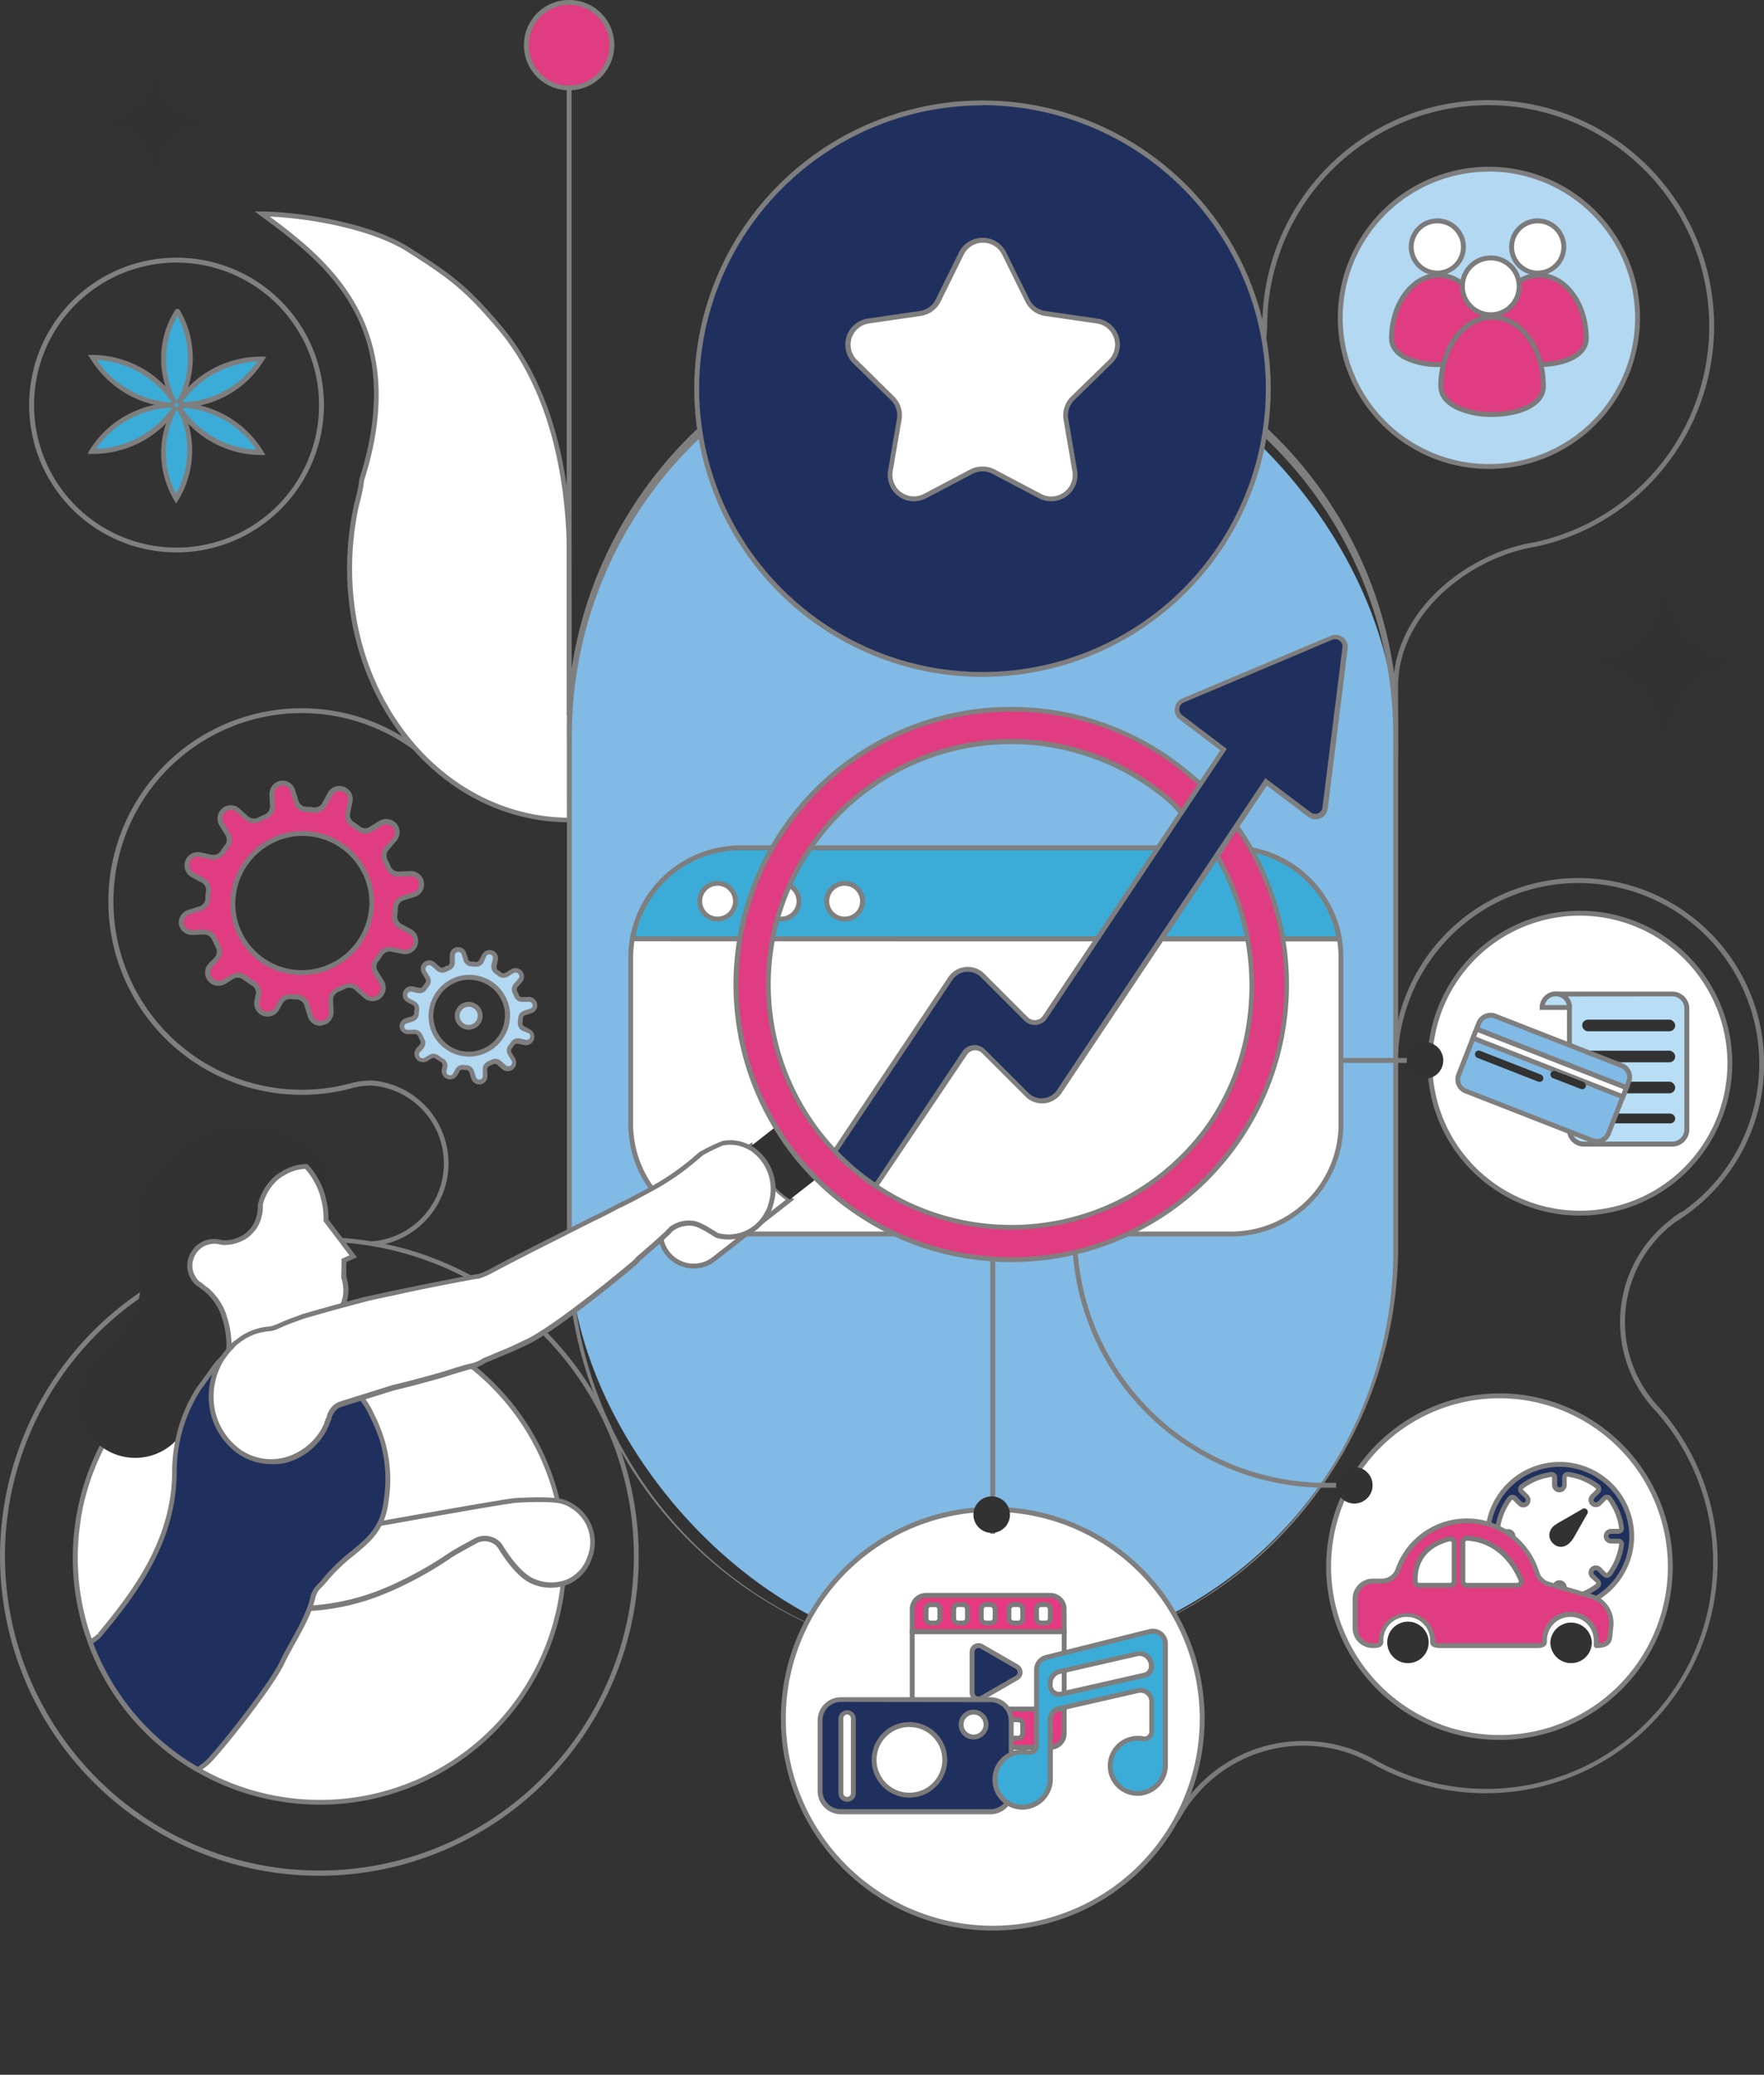 <?xml version="1.0" encoding="UTF-8"?> <svg xmlns="http://www.w3.org/2000/svg" id="Layer_1" data-name="Layer 1" viewBox="0 0 361.09 424.74"><rect x="0" y="0" width="361.09" height="424.74" fill="#333333" stroke="none"/><defs><style>.cls-1{fill:#fff;}.cls-2{fill:#807f7f;}.cls-3{fill:#7b7a7a;}.cls-4{fill:#e03c81;}.cls-5{fill:#7f7e7e;}.cls-6{fill:#80bae5;}.cls-7{fill:#20305e;}.cls-8{fill:#b2d8f2;}.cls-9{fill:#7c7b7c;}.cls-10{fill:#80807f;}.cls-11{fill:#3bacd7;}.cls-12{fill:#b7def5;}.cls-13{fill:#323232;}.cls-14{fill:#e53981;}.cls-15{fill:#7c7a7b;}</style></defs><circle class="cls-1" cx="306.94" cy="320.72" r="34.97"></circle><path class="cls-2" d="M306.94,356.19a35.47,35.47,0,1,1,35.47-35.47A35.51,35.51,0,0,1,306.94,356.19Zm0-69.94a34.47,34.47,0,1,0,34.47,34.47A34.5,34.5,0,0,0,306.94,286.25Z"></path><path class="cls-3" d="M286.2,154.7h-1V140.58c0-15.41,15-27.36,29-29.59A45.24,45.24,0,1,0,259.4,66.76a14.9,14.9,0,0,1-.12,1.65,11.49,11.49,0,0,0-.09,2l-1,.08a11.51,11.51,0,0,1,.09-2.2,13.78,13.78,0,0,0,.11-1.54,46.39,46.39,0,0,1,14.71-33.82,46.23,46.23,0,1,1,41.23,79c-13.55,2.18-28.14,13.73-28.14,28.61Z"></path><path class="cls-2" d="M343.16,250l-.56-.83a11,11,0,0,1,1-.69c.19-.13.4-.26.62-.39l.55.83-.64.44C343.85,249.61,343.51,249.83,343.16,250Z"></path><path class="cls-3" d="M241.42,372.54l-4.21-3.81.67-.74,3.29,3a29.8,29.8,0,0,1,40.15-10.8,46.47,46.47,0,0,0,57.58-71.36,26.4,26.4,0,0,1,3.71-39.62c.36-.26,1.53-1,1.65-1.07A37,37,0,1,0,286.16,216l-1-.05a38,38,0,1,1,59.65,33c-.26.16-1.31.83-1.61,1.05a25.4,25.4,0,0,0-3.57,38.13A47.47,47.47,0,0,1,280.83,361a28.81,28.81,0,0,0-39.1,11Z"></path><path class="cls-2" d="M76.12,255.13v-1a16,16,0,0,0,0-31.9,15.71,15.71,0,0,0-4.17.56l-.46.13v0a40.06,40.06,0,0,1-9.75,1.21,39.57,39.57,0,1,1,25.31-70l-.64.76A38.55,38.55,0,1,0,71.65,221.8l.46-.12v0a16.55,16.55,0,0,1,4-.48,17,17,0,0,1,0,33.9Z"></path><path class="cls-4" d="M37.1,189.05a2.21,2.21,0,0,0,2.25,1.83l2.39-.1a2.3,2.3,0,0,1,2.14,1.4c.26.56.5,1,.75,1.56a2.27,2.27,0,0,1-.32,2.56l-1.19,1.29a2.22,2.22,0,0,0,0,2.91h0A2.28,2.28,0,0,0,46,201l1.57-1a2.24,2.24,0,0,1,2.52.13c.59.42,1.14.81,1.77,1.18a2.24,2.24,0,0,1,1.06,2.4l-.27,1.21a2.23,2.23,0,0,0,4.13,1.54l.7-1.29A2.29,2.29,0,0,1,59.66,204a8.27,8.27,0,0,0,1.14.08,2.27,2.27,0,0,1,2,1.55l.72,2.29a2.18,2.18,0,0,0,2.47,1.5,2.21,2.21,0,0,0,1.83-2.24l-.1-2.4a2.25,2.25,0,0,1,1.36-2.13c.45-.2.94-.41,1.38-.64a2.24,2.24,0,0,1,2.51.33l1.77,1.58a2.21,2.21,0,0,0,2.91.06,2.3,2.3,0,0,0,.46-2.9l-1.23-2a2.2,2.2,0,0,1,.13-2.51,11.39,11.39,0,0,0,.87-1.24,2.28,2.28,0,0,1,2.33-1l2.3.49A2.22,2.22,0,0,0,84,190.74L82,189.61a2.28,2.28,0,0,1-1.16-2.26c.08-.49.1-1,.14-1.51a2.25,2.25,0,0,1,1.55-2l2.29-.72a2.19,2.19,0,0,0,1.5-2.47A2.22,2.22,0,0,0,84,178.82l-2.4.1a2.25,2.25,0,0,1-2.13-1.36c-.19-.45-.4-.94-.64-1.38a2.29,2.29,0,0,1,.33-2.52l1.59-1.76a2.22,2.22,0,0,0,.06-2.91h0a2.3,2.3,0,0,0-2.9-.46l-2,1.23a2.22,2.22,0,0,1-2.52-.13,9.73,9.73,0,0,0-1.24-.87,2.26,2.26,0,0,1-1-2.33l.48-2.3a2.22,2.22,0,0,0-4.13-1.53l-1.12,2.08a2.28,2.28,0,0,1-2.26,1.16c-.5-.08-1-.11-1.51-.14a2.24,2.24,0,0,1-2-1.55L60,161.86a2.19,2.19,0,0,0-2.48-1.5,2.22,2.22,0,0,0-1.82,2.25l.09,2.4a2.22,2.22,0,0,1-1.36,2.12c-.45.2-.93.41-1.38.65a2.28,2.28,0,0,1-2.51-.33l-1.76-1.59a2.22,2.22,0,0,0-2.91-.06,2.3,2.3,0,0,0-.47,2.9l1.24,2a2.24,2.24,0,0,1-.13,2.52,8.06,8.06,0,0,0-.87,1.24,2.26,2.26,0,0,1-2.33,1l-2.3-.48a2.21,2.21,0,0,0-2.57,1.41h0a2.22,2.22,0,0,0,1,2.72l2.09,1.12a2.28,2.28,0,0,1,1.15,2.26c-.07.5-.1,1-.14,1.51A2.22,2.22,0,0,1,41,186l-2.29.72A2.27,2.27,0,0,0,37.1,189.05Zm10.72-2a14.22,14.22,0,1,1,16.73,11.79A14.1,14.1,0,0,1,47.82,187Z"></path><path class="cls-3" d="M65.62,210A2.65,2.65,0,0,1,63,208.06l-.71-2.26a1.74,1.74,0,0,0-1.55-1.2,11.32,11.32,0,0,1-1.19-.08,1.78,1.78,0,0,0-1.71.9l-.69,1.28a2.73,2.73,0,0,1-5.06-1.89l.27-1.21a1.72,1.72,0,0,0-.83-1.86c-.64-.38-1.2-.78-1.8-1.2a1.73,1.73,0,0,0-2-.12l-1.58,1a2.79,2.79,0,0,1-3.53-.56,2.71,2.71,0,0,1,.07-3.58L43.94,196a1.78,1.78,0,0,0,.25-2l-.26-.52c-.17-.34-.33-.68-.51-1.06a1.77,1.77,0,0,0-1.65-1.11l-2.41.1a2.73,2.73,0,0,1-2.76-2.24v0a2.78,2.78,0,0,1,1.93-2.91l2.31-.72a1.75,1.75,0,0,0,1.2-1.55v-.27c0-.42.07-.87.13-1.3a1.76,1.76,0,0,0-.91-1.74l-2.08-1.12a2.73,2.73,0,0,1,1.89-5.06l2.29.48a1.76,1.76,0,0,0,1.81-.75,8.61,8.61,0,0,1,.9-1.27,1.72,1.72,0,0,0,.1-1.94l-1.24-2a2.77,2.77,0,0,1,.55-3.53,2.72,2.72,0,0,1,3.58.06l1.77,1.59a1.76,1.76,0,0,0,1.94.25c.38-.2.8-.38,1.2-.56l.21-.09A1.74,1.74,0,0,0,55.25,165l-.09-2.4a2.71,2.71,0,0,1,2.24-2.76,2.66,2.66,0,0,1,3,1.87l.71,2.26a1.75,1.75,0,0,0,1.55,1.2l.27,0c.42,0,.87.06,1.29.12a1.75,1.75,0,0,0,1.75-.91l1.12-2.07a2.73,2.73,0,0,1,5.06,1.89l-.48,2.29a1.76,1.76,0,0,0,.75,1.8,10.41,10.41,0,0,1,1.27.9,1.71,1.71,0,0,0,1.94.1l2-1.24a2.79,2.79,0,0,1,3.53.56,2.72,2.72,0,0,1-.06,3.58L79.56,174a1.76,1.76,0,0,0-.25,1.95c.2.37.38.79.56,1.18l.09.22a1.72,1.72,0,0,0,1.65,1.07l2.4-.1a2.73,2.73,0,0,1,2.76,2.24,2.67,2.67,0,0,1-1.87,3.05l-2.26.71a1.74,1.74,0,0,0-1.2,1.55l0,.26c0,.43-.06.88-.13,1.3a1.79,1.79,0,0,0,.92,1.75l2.07,1.12a2.72,2.72,0,0,1-1.89,5l-2.29-.48a1.76,1.76,0,0,0-1.8.75,11.42,11.42,0,0,1-.9,1.28,1.69,1.69,0,0,0-.1,1.93l1.24,2a2.79,2.79,0,0,1-.56,3.53,2.7,2.7,0,0,1-3.58-.06l-1.76-1.58a1.76,1.76,0,0,0-2-.26c-.37.2-.79.39-1.18.56l-.22.1a1.72,1.72,0,0,0-1.07,1.65l.1,2.4a2.74,2.74,0,0,1-2.24,2.76A3.73,3.73,0,0,1,65.62,210Zm-6.19-6.47h.27a7.94,7.94,0,0,0,1.11.08,2.77,2.77,0,0,1,2.47,1.9l.71,2.29A1.7,1.7,0,0,0,65.91,209a1.73,1.73,0,0,0,1.41-1.74l-.1-2.39a2.77,2.77,0,0,1,1.66-2.61l.22-.1c.38-.16.77-.33,1.13-.52a2.75,2.75,0,0,1,3.07.39l1.77,1.59a1.72,1.72,0,0,0,2.26.05,1.78,1.78,0,0,0,.35-2.26l-1.23-2a2.72,2.72,0,0,1,.16-3.08,9.52,9.52,0,0,0,.83-1.18,2.77,2.77,0,0,1,2.86-1.22l2.31.49a1.73,1.73,0,0,0,1.19-3.21l-2.08-1.12a2.74,2.74,0,0,1-1.41-2.76c.06-.41.09-.83.11-1.23l0-.26a2.76,2.76,0,0,1,1.9-2.44l2.29-.71a1.71,1.71,0,0,0-.58-3.33l-2.4.1a2.77,2.77,0,0,1-2.6-1.66l-.1-.22a11.62,11.62,0,0,0-.53-1.13,2.76,2.76,0,0,1,.39-3.07l1.6-1.77a1.72,1.72,0,0,0,0-2.26A1.78,1.78,0,0,0,78.2,169l-2,1.23a2.72,2.72,0,0,1-3.08-.16,8.22,8.22,0,0,0-1.18-.83,2.79,2.79,0,0,1-1.22-2.86l.49-2.31a1.72,1.72,0,0,0-3.2-1.19l-1.12,2.08a2.77,2.77,0,0,1-2.77,1.41c-.4-.06-.82-.09-1.22-.11l-.26,0a2.76,2.76,0,0,1-2.44-1.9L59.48,162a1.7,1.7,0,0,0-3.32.58l.09,2.4a2.74,2.74,0,0,1-1.65,2.6l-.22.1a11.62,11.62,0,0,0-1.13.53,2.76,2.76,0,0,1-3.07-.39l-1.78-1.6a1.71,1.71,0,0,0-2.25,0,1.79,1.79,0,0,0-.36,2.26l1.23,2a2.7,2.7,0,0,1-.15,3.08A9.88,9.88,0,0,0,46,174.7a2.77,2.77,0,0,1-2.85,1.22l-2.31-.5a1.73,1.73,0,0,0-2,1.1,1.71,1.71,0,0,0,.81,2.11l2.08,1.12a2.78,2.78,0,0,1,1.41,2.77c-.06.4-.09.82-.12,1.22l0,.26a2.74,2.74,0,0,1-1.89,2.44l-2.29.72A1.77,1.77,0,0,0,37.59,189a1.72,1.72,0,0,0,1.74,1.4l2.39-.1a2.77,2.77,0,0,1,2.61,1.7c.17.36.34.69.5,1l.25.52a2.77,2.77,0,0,1-.4,3.1l-1.19,1.3a1.7,1.7,0,0,0,0,2.24,1.78,1.78,0,0,0,2.26.36l1.56-.95a2.7,2.7,0,0,1,3.08.15c.57.4,1.12.79,1.73,1.15a2.73,2.73,0,0,1,1.28,3L53.1,205a1.72,1.72,0,0,0,3.2,1.18l.7-1.28A2.78,2.78,0,0,1,59.43,203.51Zm2.31-3.91A14.43,14.43,0,0,1,53.41,197a14.58,14.58,0,0,1-6.09-9.85h0A14.92,14.92,0,0,1,59.1,170.4a14.7,14.7,0,0,1,17.32,12.21,14.91,14.91,0,0,1-11.77,16.71A15.17,15.17,0,0,1,61.74,199.6ZM48.31,187A13.63,13.63,0,0,0,54,196.15a13.48,13.48,0,0,0,10.47,2.18,13.89,13.89,0,0,0,11-15.57,13.72,13.72,0,0,0-16.15-11.38A13.91,13.91,0,0,0,48.31,187Z"></path><circle class="cls-1" cx="323.4" cy="217.65" r="30.7"></circle><path class="cls-3" d="M323.4,248.85a31.2,31.2,0,1,1,31.2-31.2A31.23,31.23,0,0,1,323.4,248.85Zm0-61.4a30.2,30.2,0,1,0,30.2,30.2A30.23,30.23,0,0,0,323.4,187.45Z"></path><path class="cls-1" d="M53.66,43.8c5.7,0,21.15,1.75,30,7.36,8.61,5.47,11.62,7.7,18.48,15.75C111.73,78.17,116,94.3,116.46,111v2.3l.09,54.52h0c-24.15,0-44.11-21.84-45-49.57A60.73,60.73,0,0,1,73,103a30.41,30.41,0,0,0,1-4.86C84,67,67.23,53.8,53.66,43.8Z"></path><path class="cls-5" d="M117.05,168.34h-.5c-24.63,0-44.6-22-45.47-50a60.45,60.45,0,0,1,1.47-15.4,31.43,31.43,0,0,0,1-4.83C83.62,66.5,66.13,53.61,53.36,44.2l-1.22-.9h1.52c6.05,0,21.41,1.82,30.26,7.44s11.82,7.9,18.59,15.85C113.73,79.75,116.56,98,117,111v2.32Zm-61.83-124c12.24,9.06,29.23,22.87,19.32,54a29.92,29.92,0,0,1-1,4.86,59.86,59.86,0,0,0-1.43,15.11c.85,27.33,20.11,48.78,44,49.08L116,111c-.39-12.82-3.18-30.84-14.21-43.79-6.69-7.84-9.63-10.1-18.37-15.65C75.4,46.51,62,44.61,55.22,44.34Z"></path><rect class="cls-6" x="116.55" y="66.02" width="169.15" height="273.78" rx="84.58"></rect><path class="cls-2" d="M201.12,340.3a85.17,85.17,0,0,1-85.07-85.08V150.6a85.08,85.08,0,1,1,170.15,0V255.22A85.17,85.17,0,0,1,201.12,340.3Zm0-273.78a84.17,84.17,0,0,0-84.07,84.08V255.22a84.08,84.08,0,1,0,168.15,0V150.6A84.18,84.18,0,0,0,201.12,66.52Z"></path><circle class="cls-7" cx="201.12" cy="79.55" r="58.52"></circle><path class="cls-5" d="M201.12,138.57a59,59,0,1,1,59-59A59.09,59.09,0,0,1,201.12,138.57Zm0-117a58,58,0,1,0,58,58A58.09,58.09,0,0,0,201.12,21.53Z"></path><path class="cls-1" d="M198.85,96.57l-9.48,5a4.89,4.89,0,0,1-7.09-5.16l1.81-10.55a4.87,4.87,0,0,0-1.41-4.33L175,74a4.88,4.88,0,0,1,2.71-8.33l10.6-1.54A4.87,4.87,0,0,0,192,61.49l4.74-9.6a4.89,4.89,0,0,1,8.77,0l4.74,9.6a4.87,4.87,0,0,0,3.68,2.68l10.6,1.54a4.88,4.88,0,0,1,2.7,8.33l-7.66,7.48a4.87,4.87,0,0,0-1.41,4.33L220,96.4a4.89,4.89,0,0,1-7.09,5.16l-9.48-5A4.88,4.88,0,0,0,198.85,96.57Z"></path><path class="cls-5" d="M215.16,102.62a5.33,5.33,0,0,1-2.51-.62l-9.48-5a4.41,4.41,0,0,0-4.09,0l-9.48,5a5.38,5.38,0,0,1-7.81-5.68l1.81-10.56a4.39,4.39,0,0,0-1.27-3.88l-7.67-7.48a5.39,5.39,0,0,1,3-9.19l10.6-1.54a4.35,4.35,0,0,0,3.3-2.4l4.74-9.6a5.4,5.4,0,0,1,9.67,0l4.74,9.6a4.35,4.35,0,0,0,3.3,2.4l10.6,1.54a5.38,5.38,0,0,1,3,9.19l-7.67,7.48a4.41,4.41,0,0,0-1.26,3.88l1.81,10.56a5.39,5.39,0,0,1-5.3,6.3Zm-14-7.11a5.39,5.39,0,0,1,2.51.62l9.48,5a4.39,4.39,0,0,0,6.37-4.62l-1.81-10.56a5.39,5.39,0,0,1,1.55-4.77l7.67-7.47a4.39,4.39,0,0,0-2.44-7.49l-10.6-1.54a5.36,5.36,0,0,1-4-2.94l-4.74-9.61a4.39,4.39,0,0,0-7.87,0l-4.74,9.61a5.37,5.37,0,0,1-4.06,2.94l-10.6,1.54a4.39,4.39,0,0,0-2.43,7.49L183,81.16a5.39,5.39,0,0,1,1.55,4.77l-1.81,10.56a4.39,4.39,0,0,0,6.37,4.62l9.48-5A5.38,5.38,0,0,1,201.12,95.51Z"></path><circle class="cls-8" cx="304.78" cy="65.04" r="30.43"></circle><path class="cls-5" d="M304.78,96A30.93,30.93,0,1,1,335.71,65,31,31,0,0,1,304.78,96Zm0-60.86A29.93,29.93,0,1,0,334.71,65,30,30,0,0,0,304.78,35.11Z"></path><circle class="cls-1" cx="294.23" cy="50.56" r="5.33"></circle><path class="cls-9" d="M294.23,56.39a5.84,5.84,0,1,1,5.83-5.83A5.84,5.84,0,0,1,294.23,56.39Zm0-10.67a4.84,4.84,0,1,0,4.83,4.84A4.84,4.84,0,0,0,294.23,45.72Z"></path><path class="cls-4" d="M304.16,69.28c0,7.14-19.31,7.14-19.31,0s4.32-12.92,9.65-12.92S304.16,62.14,304.16,69.28Z"></path><path class="cls-3" d="M294.51,75.14a16,16,0,0,1-6.86-1.39c-2.16-1.07-3.3-2.61-3.3-4.47,0-7.4,4.56-13.42,10.15-13.42s10.16,6,10.16,13.42C304.66,73.31,299.39,75.14,294.51,75.14Zm0-18.28c-5,0-9.15,5.57-9.15,12.42,0,3.19,4.61,4.86,9.16,4.86s9.15-1.67,9.15-4.86C303.66,62.43,299.55,56.86,294.5,56.86Z"></path><circle class="cls-1" cx="314.78" cy="50.56" r="5.33"></circle><path class="cls-9" d="M314.78,56.39a5.84,5.84,0,1,1,5.83-5.83A5.84,5.84,0,0,1,314.78,56.39Zm0-10.67a4.84,4.84,0,1,0,4.83,4.84A4.84,4.84,0,0,0,314.78,45.72Z"></path><path class="cls-4" d="M324.71,69.28c0,7.14-19.31,7.14-19.31,0s4.32-12.92,9.66-12.92S324.71,62.14,324.71,69.28Z"></path><path class="cls-3" d="M315.06,75.14a16,16,0,0,1-6.86-1.39c-2.16-1.07-3.3-2.61-3.3-4.47,0-7.4,4.56-13.42,10.16-13.42s10.15,6,10.15,13.42C325.21,73.31,320,75.14,315.06,75.14Zm0-18.28c-5.05,0-9.16,5.57-9.16,12.42,0,3.19,4.61,4.86,9.16,4.86s9.15-1.67,9.15-4.86C324.21,62.43,320.1,56.86,315.06,56.86Z"></path><circle class="cls-1" cx="305.16" cy="58.62" r="5.81"></circle><path class="cls-9" d="M305.16,64.92a6.31,6.31,0,1,1,6.31-6.3A6.31,6.31,0,0,1,305.16,64.92Zm0-11.61a5.31,5.31,0,1,0,5.31,5.31A5.31,5.31,0,0,0,305.16,53.31Z"></path><path class="cls-4" d="M316,79c0,7.78-21,7.78-21,0s4.71-14.08,10.52-14.08S316,71.24,316,79Z"></path><path class="cls-3" d="M305.46,85.35A17.17,17.17,0,0,1,298,83.84c-2.34-1.15-3.57-2.82-3.57-4.82,0-8,4.94-14.58,11-14.58s11,6.54,11,14.58C316.47,83.37,310.76,85.35,305.46,85.35Zm0-19.91c-5.52,0-10,6.09-10,13.58,0,3.5,5,5.33,10,5.33s10-1.83,10-5.33C315.47,71.53,311,65.44,305.46,65.44Z"></path><path class="cls-10" d="M36.14,113.09A30.17,30.17,0,1,1,66.31,82.92,30.21,30.21,0,0,1,36.14,113.09Zm0-59.33A29.17,29.17,0,1,0,65.31,82.92,29.2,29.2,0,0,0,36.14,53.76Z"></path><path class="cls-11" d="M53.43,92.6A20,20,0,0,1,36.5,83.19a18.16,18.16,0,0,1,2.33,9.23,19,19,0,0,1-2.78,9.67A18.59,18.59,0,0,1,36,83.28a20.31,20.31,0,0,1-17.19,9.14h-.09a20.32,20.32,0,0,1,17.1-9.5,20.35,20.35,0,0,1-16.92-9.76h0a20.31,20.31,0,0,1,17,9.4,18.12,18.12,0,0,1-2.33-9.22,17.63,17.63,0,0,1,2.78-9.58h.09a18.73,18.73,0,0,1,.09,18.89,20.48,20.48,0,0,1,17.11-9.13,20.08,20.08,0,0,1-17.11,9.4A20.08,20.08,0,0,1,53.43,92.6Z"></path><path class="cls-5" d="M36.05,103.07l-.43-.72A19.05,19.05,0,0,1,33,92.51a18.3,18.3,0,0,1,1-5.85,21,21,0,0,1-15.14,6.26h-.9l.38-.77a20.59,20.59,0,0,1,13.32-9.27,20.91,20.91,0,0,1-13.14-9.46L18,72.65h.9a20.9,20.9,0,0,1,15,6.5A17.85,17.85,0,0,1,33,73.33a18.07,18.07,0,0,1,2.86-9.84l.15-.23h.56l.23.24a19.39,19.39,0,0,1,2.67,9.93,18.44,18.44,0,0,1-1,5.88A21,21,0,0,1,53.61,73h.89l-.47.76A20.24,20.24,0,0,1,40.92,83a20.74,20.74,0,0,1,12.94,9.38l.46.77h-.9a20.68,20.68,0,0,1-14.89-6.43,18,18,0,0,1,.8,5.76,19.58,19.58,0,0,1-2.85,9.92Zm.2-19.28a18.07,18.07,0,0,0-.2,17.28,18.34,18.34,0,0,0,2.28-8.65A17.37,17.37,0,0,0,36.25,83.79Zm1-.34A19.4,19.4,0,0,0,52.5,92.06,19.73,19.73,0,0,0,37.25,83.45Zm-2,0A19.76,19.76,0,0,0,19.61,91.9,19.8,19.8,0,0,0,35.26,83.44Zm.53-.28.36.22.34-.2v-.51l-.38-.23-.33.19ZM52.67,74a20.14,20.14,0,0,0-15.4,8.37A19.44,19.44,0,0,0,52.67,74Zm-32.88-.35A20,20,0,0,0,35.17,82.4,19.73,19.73,0,0,0,19.79,73.69Zm16.56-9A17.17,17.17,0,0,0,34,73.34a17.47,17.47,0,0,0,2.17,8.8,17.9,17.9,0,0,0,2.3-8.71A18.53,18.53,0,0,0,36.35,64.67Z"></path><path class="cls-12" d="M345.3,206.45v24.8a3,3,0,0,1-3.21,3s-12.12,0-17.88,0a3,3,0,0,1-2.95-3V205.81a2.84,2.84,0,0,0-2.3-2.3h23.4A3,3,0,0,1,345.3,206.45Z"></path><path class="cls-3" d="M342.09,234.73s-12.12,0-17.88,0a3.46,3.46,0,0,1-3.45-3.46V205.81a2.33,2.33,0,0,0-1.89-1.81l.09-1h23.4a3.47,3.47,0,0,1,3.44,3.44v24.8A3.52,3.52,0,0,1,342.09,234.73ZM320.89,204a3.32,3.32,0,0,1,.86,1.71v25.53a2.46,2.46,0,0,0,2.45,2.46c5.76,0,17.88,0,17.88,0a2.52,2.52,0,0,0,2.71-2.48v-24.8a2.47,2.47,0,0,0-2.45-2.44Z"></path><path class="cls-12" d="M321.26,205.81v.44h-5.59V206a2.78,2.78,0,0,1,2.31-2.44,2,2,0,0,1,.5,0,4.21,4.21,0,0,1,.5,0A2.84,2.84,0,0,1,321.26,205.81Z"></path><path class="cls-3" d="M321.76,206.75h-6.59V206A3.34,3.34,0,0,1,319,203a3.35,3.35,0,0,1,2.72,2.71v1Zm-5.55-1h4.53a2.36,2.36,0,0,0-1.85-1.75,3.06,3.06,0,0,0-.8,0A2.29,2.29,0,0,0,316.21,205.75Z"></path><rect class="cls-13" x="323.87" y="208.74" width="19.04" height="2.38" rx="1.19"></rect><rect class="cls-13" x="323.87" y="215.09" width="19.04" height="2.38" rx="1.19"></rect><rect class="cls-13" x="323.87" y="221.44" width="19.04" height="2.38" rx="1.19"></rect><rect class="cls-13" x="326.87" y="227.97" width="16.04" height="2" rx="1"></rect><rect class="cls-6" x="299.52" y="212.52" width="32.95" height="16.47" rx="2.57" transform="translate(102.15 -99.96) rotate(21.37)"></rect><path class="cls-2" d="M326.87,234.16a3,3,0,0,1-1.12-.21l-25.88-10.13a3,3,0,0,1-1.7-1.63,3.09,3.09,0,0,1-.05-2.35l4.13-10.55a3.08,3.08,0,0,1,4-1.74l25.89,10.13a3.09,3.09,0,0,1,1.7,1.63,3,3,0,0,1,0,2.35l-4.12,10.55A3.09,3.09,0,0,1,326.87,234.16Zm-.75-1.14a2.08,2.08,0,0,0,2.69-1.18l4.12-10.54a2.08,2.08,0,0,0-1.17-2.69l-25.89-10.13a2.07,2.07,0,0,0-2.69,1.18l-4.12,10.55a2,2,0,0,0,0,1.58,2.05,2.05,0,0,0,1.14,1.1Z"></path><rect class="cls-1" x="316.24" y="201.13" width="1.97" height="32.95" transform="translate(-1 433.74) rotate(-68.63)"></rect><path class="cls-5" d="M332.49,225.17,300.88,212.8,302,210l31.61,12.37Zm-30.32-12.93,29.75,11.64.36-.91-29.75-11.64Z"></path><rect class="cls-13" x="301.48" y="217.5" width="14.93" height="1.54" rx="0.77" transform="translate(100.76 -97.56) rotate(21.37)"></rect><rect class="cls-13" x="316.59" y="222" width="7.72" height="1.54" rx="0.77" transform="matrix(0.93, 0.36, -0.36, 0.93, 103.19, -101.44)"></rect><circle class="cls-1" cx="203.22" cy="351.86" r="42.86"></circle><path class="cls-2" d="M203.22,395.22a43.37,43.37,0,1,1,43.37-43.36A43.41,43.41,0,0,1,203.22,395.22Zm0-85.73a42.37,42.37,0,1,0,42.37,42.37A42.41,42.41,0,0,0,203.22,309.49Z"></path><path class="cls-14" d="M217.83,329.43v4.62h-31.1v-4.62a2.83,2.83,0,0,1,2.83-2.83H215A2.83,2.83,0,0,1,217.83,329.43Z"></path><path class="cls-3" d="M218.34,334.55H186.23v-5.12a3.34,3.34,0,0,1,3.33-3.33H215a3.34,3.34,0,0,1,3.33,3.33Zm-31.11-1h30.11v-4.12A2.34,2.34,0,0,0,215,327.1H189.56a2.33,2.33,0,0,0-2.33,2.33Z"></path><path class="cls-14" d="M217.83,349.86v5a2.82,2.82,0,0,1-2.82,2.83H189.56a2.82,2.82,0,0,1-2.83-2.83v-5Z"></path><path class="cls-3" d="M215,358.21H189.56a3.33,3.33,0,0,1-3.33-3.33v-5.52h32.11v5.52A3.34,3.34,0,0,1,215,358.21Zm-27.78-7.85v4.52a2.33,2.33,0,0,0,2.33,2.33H215a2.33,2.33,0,0,0,2.33-2.33v-4.52Z"></path><rect class="cls-1" x="186.73" y="334.05" width="31.11" height="15.81"></rect><path class="cls-3" d="M218.34,350.36H186.23V333.55h32.11Zm-31.11-1h30.11V334.55H187.23Z"></path><path class="cls-7" d="M208.15,341.2a1.31,1.31,0,0,1,0,2.28l-3.6,2.08-3.6,2.08a1.32,1.32,0,0,1-2-1.14v-8.32a1.32,1.32,0,0,1,2-1.14l3.6,2.08Z"></path><path class="cls-5" d="M200.3,348.31a1.82,1.82,0,0,1-.91-.24,1.8,1.8,0,0,1-.91-1.57v-8.32a1.82,1.82,0,0,1,2.72-1.57l7.2,4.16a1.81,1.81,0,0,1,0,3.14l-7.2,4.16A1.81,1.81,0,0,1,200.3,348.31Zm0-10.94a.77.77,0,0,0-.41.11.8.8,0,0,0-.41.7v8.32a.82.82,0,0,0,1.22.7l7.2-4.15a.82.82,0,0,0,0-1.42l-7.2-4.15A.76.76,0,0,0,200.3,337.37Z"></path><rect class="cls-1" x="189.56" y="328.49" width="2.83" height="3.77" rx="0.94"></rect><path class="cls-3" d="M191.44,332.76h-.94a1.44,1.44,0,0,1-1.44-1.44v-1.89A1.44,1.44,0,0,1,190.5,328h.94a1.44,1.44,0,0,1,1.44,1.44v1.89A1.44,1.44,0,0,1,191.44,332.76ZM190.5,329a.44.44,0,0,0-.44.44v1.89a.44.44,0,0,0,.44.44h.94a.44.44,0,0,0,.44-.44v-1.89a.44.44,0,0,0-.44-.44Z"></path><rect class="cls-1" x="195.21" y="328.49" width="2.83" height="3.77" rx="0.94"></rect><path class="cls-3" d="M197.1,332.76h-.95a1.45,1.45,0,0,1-1.44-1.44v-1.89a1.45,1.45,0,0,1,1.44-1.44h.95a1.45,1.45,0,0,1,1.44,1.44v1.89A1.45,1.45,0,0,1,197.1,332.76Zm-.95-3.77a.44.44,0,0,0-.44.44v1.89a.44.44,0,0,0,.44.44h.95a.44.44,0,0,0,.44-.44v-1.89a.44.44,0,0,0-.44-.44Z"></path><rect class="cls-1" x="200.87" y="328.49" width="2.83" height="3.77" rx="0.94"></rect><path class="cls-3" d="M202.75,332.76h-.94a1.44,1.44,0,0,1-1.44-1.44v-1.89a1.44,1.44,0,0,1,1.44-1.44h.94a1.45,1.45,0,0,1,1.45,1.44v1.89A1.45,1.45,0,0,1,202.75,332.76Zm-.94-3.77a.44.44,0,0,0-.44.44v1.89a.44.44,0,0,0,.44.44h.94a.45.45,0,0,0,.45-.44v-1.89a.45.45,0,0,0-.45-.44Z"></path><rect class="cls-1" x="206.52" y="328.49" width="2.83" height="3.77" rx="0.94"></rect><path class="cls-3" d="M208.41,332.76h-.94a1.45,1.45,0,0,1-1.45-1.44v-1.89a1.45,1.45,0,0,1,1.45-1.44h.94a1.45,1.45,0,0,1,1.44,1.44v1.89A1.45,1.45,0,0,1,208.41,332.76Zm-.94-3.77a.45.45,0,0,0-.45.44v1.89a.45.45,0,0,0,.45.44h.94a.44.44,0,0,0,.44-.44v-1.89a.44.44,0,0,0-.44-.44Z"></path><rect class="cls-1" x="212.18" y="328.49" width="2.83" height="3.77" rx="0.94"></rect><path class="cls-3" d="M214.06,332.76h-.94a1.45,1.45,0,0,1-1.44-1.44v-1.89a1.45,1.45,0,0,1,1.44-1.44h.94a1.45,1.45,0,0,1,1.45,1.44v1.89A1.45,1.45,0,0,1,214.06,332.76Zm-.94-3.77a.44.44,0,0,0-.44.44v1.89a.44.44,0,0,0,.44.44h.94a.45.45,0,0,0,.45-.44v-1.89a.45.45,0,0,0-.45-.44Z"></path><rect class="cls-1" x="189.56" y="352.06" width="2.83" height="3.77" rx="0.94"></rect><path class="cls-3" d="M191.44,356.33h-.94a1.44,1.44,0,0,1-1.44-1.45V353a1.43,1.43,0,0,1,1.44-1.44h.94a1.43,1.43,0,0,1,1.44,1.44v1.88A1.44,1.44,0,0,1,191.44,356.33Zm-.94-3.77a.43.43,0,0,0-.44.44v1.88a.44.44,0,0,0,.44.45h.94a.45.45,0,0,0,.44-.45V353a.44.44,0,0,0-.44-.44Z"></path><rect class="cls-1" x="195.21" y="352.06" width="2.83" height="3.77" rx="0.94"></rect><path class="cls-3" d="M197.1,356.33h-.95a1.45,1.45,0,0,1-1.44-1.45V353a1.44,1.44,0,0,1,1.44-1.44h.95a1.44,1.44,0,0,1,1.44,1.44v1.88A1.45,1.45,0,0,1,197.1,356.33Zm-.95-3.77a.44.44,0,0,0-.44.44v1.88a.45.45,0,0,0,.44.45h.95a.45.45,0,0,0,.44-.45V353a.44.44,0,0,0-.44-.44Z"></path><rect class="cls-1" x="200.87" y="352.06" width="2.83" height="3.77" rx="0.94"></rect><path class="cls-3" d="M202.75,356.33h-.94a1.44,1.44,0,0,1-1.44-1.45V353a1.43,1.43,0,0,1,1.44-1.44h.94A1.44,1.44,0,0,1,204.2,353v1.88A1.45,1.45,0,0,1,202.75,356.33Zm-.94-3.77a.44.44,0,0,0-.44.44v1.88a.45.45,0,0,0,.44.45h.94a.45.45,0,0,0,.45-.45V353a.44.44,0,0,0-.45-.44Z"></path><rect class="cls-1" x="206.52" y="352.06" width="2.83" height="3.77" rx="0.94"></rect><path class="cls-3" d="M208.41,356.33h-.94a1.45,1.45,0,0,1-1.45-1.45V353a1.44,1.44,0,0,1,1.45-1.44h.94a1.44,1.44,0,0,1,1.44,1.44v1.88A1.45,1.45,0,0,1,208.41,356.33Zm-.94-3.77a.44.44,0,0,0-.45.44v1.88a.45.45,0,0,0,.45.45h.94a.45.45,0,0,0,.44-.45V353a.44.44,0,0,0-.44-.44Z"></path><rect class="cls-1" x="212.18" y="352.06" width="2.83" height="3.77" rx="0.94"></rect><path class="cls-3" d="M214.06,356.33h-.94a1.45,1.45,0,0,1-1.44-1.45V353a1.44,1.44,0,0,1,1.44-1.44h.94a1.44,1.44,0,0,1,1.45,1.44v1.88A1.45,1.45,0,0,1,214.06,356.33Zm-.94-3.77a.44.44,0,0,0-.44.44v1.88a.45.45,0,0,0,.44.45h.94a.45.45,0,0,0,.45-.45V353a.44.44,0,0,0-.45-.44Z"></path><rect class="cls-7" x="167.87" y="347.95" width="39.12" height="22.96" rx="4.25"></rect><path class="cls-5" d="M202.74,371.41H172.13a4.76,4.76,0,0,1-4.76-4.75V352.2a4.76,4.76,0,0,1,4.76-4.75h30.61a4.75,4.75,0,0,1,4.75,4.75v14.46A4.75,4.75,0,0,1,202.74,371.41Zm-30.61-23a3.76,3.76,0,0,0-3.76,3.75v14.46a3.77,3.77,0,0,0,3.76,3.75h30.61a3.76,3.76,0,0,0,3.75-3.75V352.2a3.75,3.75,0,0,0-3.75-3.75Z"></path><circle class="cls-1" cx="186.16" cy="360.28" r="7.23"></circle><path class="cls-3" d="M186.16,368a7.73,7.73,0,1,1,7.73-7.73A7.74,7.74,0,0,1,186.16,368Zm0-14.46a6.73,6.73,0,1,0,6.73,6.73A6.74,6.74,0,0,0,186.16,353.55Z"></path><rect class="cls-1" x="172.13" y="350.5" width="2.55" height="17.86" rx="1.28"></rect><path class="cls-3" d="M173.4,368.86a1.78,1.78,0,0,1-1.77-1.78V351.77a1.78,1.78,0,0,1,3.55,0v15.31A1.78,1.78,0,0,1,173.4,368.86Zm0-17.86a.77.77,0,0,0-.77.77v15.31a.77.77,0,0,0,.77.78.78.78,0,0,0,.78-.78V351.77A.78.78,0,0,0,173.4,351Z"></path><circle class="cls-1" cx="199.34" cy="353.05" r="2.55"></circle><path class="cls-3" d="M199.34,356.1a3.05,3.05,0,1,1,3-3.05A3.06,3.06,0,0,1,199.34,356.1Zm0-5.1a2.05,2.05,0,1,0,2,2.05A2.05,2.05,0,0,0,199.34,351Z"></path><path class="cls-11" d="M235.36,334l-21.22,5.31a2.59,2.59,0,0,0-2,2.51v15.46a1.48,1.48,0,0,1-1.74,1.48,5.66,5.66,0,1,0-.7,11.19,5.82,5.82,0,0,0,5.27-5.89V352a2.26,2.26,0,0,1,1.76-2.21l16.2-3.68a2.26,2.26,0,0,1,2.77,2.21v6.15a1.48,1.48,0,0,1-1.73,1.48,5.68,5.68,0,0,0-6.65,4.49,5.67,5.67,0,0,0,5.95,6.71,5.83,5.83,0,0,0,5.26-5.9V336.52A2.59,2.59,0,0,0,235.36,334Zm-1,8.95-17.08,3.89a1.83,1.83,0,0,1-2.23-1.79v-.46a2.44,2.44,0,0,1,1.91-2.39l15.83-3.61a2.46,2.46,0,0,1,3,2.4v.18A1.83,1.83,0,0,1,234.32,343Z"></path><path class="cls-5" d="M209.35,370.47a6.16,6.16,0,0,1-.38-12.31,6.3,6.3,0,0,1,1.58.11.9.9,0,0,0,.75-.19,1.06,1.06,0,0,0,.38-.8V341.82a3.09,3.09,0,0,1,2.34-3l21.22-5.31a3.09,3.09,0,0,1,3.83,3v24.71a6.32,6.32,0,0,1-5.73,6.4,6.13,6.13,0,0,1-5-2,6.15,6.15,0,0,1,4.21-10.25,5.77,5.77,0,0,1,1.57.1.86.86,0,0,0,.75-.19,1,1,0,0,0,.39-.8V348.3a1.77,1.77,0,0,0-.67-1.38,1.79,1.79,0,0,0-1.5-.35l-16.2,3.69a1.75,1.75,0,0,0-1.37,1.72v12.08a6.31,6.31,0,0,1-5.73,6.39Zm0-11.32H209a5.15,5.15,0,0,0-3.52,8.59,5.12,5.12,0,0,0,4.2,1.71,5.32,5.32,0,0,0,4.8-5.4V352a2.75,2.75,0,0,1,2.15-2.7l16.2-3.68a2.79,2.79,0,0,1,3.39,2.7v6.15a2,2,0,0,1-.75,1.57,1.89,1.89,0,0,1-1.59.4,5.11,5.11,0,0,0-1.31-.08,5.15,5.15,0,0,0-3.52,8.58,5.11,5.11,0,0,0,4.19,1.71,5.31,5.31,0,0,0,4.8-5.4V336.52a2.08,2.08,0,0,0-.8-1.65,2.06,2.06,0,0,0-1.79-.38l-21.22,5.31a2.08,2.08,0,0,0-1.58,2v15.46a2,2,0,0,1-.75,1.57,1.88,1.88,0,0,1-1.59.4A5.17,5.17,0,0,0,209.36,359.15Zm7.47-11.77a2.32,2.32,0,0,1-2.32-2.33v-.46a2.93,2.93,0,0,1,2.3-2.88l15.83-3.6a3,3,0,0,1,3.61,2.88v.18a2.32,2.32,0,0,1-1.82,2.27l-17.08,3.88A2.31,2.31,0,0,1,216.83,347.38ZM233.29,339a2.1,2.1,0,0,0-.43.05L217,342.68a2,2,0,0,0-1.52,1.91v.46a1.31,1.31,0,0,0,.5,1,1.33,1.33,0,0,0,1.12.26l17.08-3.88a1.33,1.33,0,0,0,1-1.3V341a2,2,0,0,0-2-2Z"></path><circle class="cls-7" cx="319.26" cy="314.53" r="14.75"></circle><path class="cls-5" d="M319.26,329.78a15.25,15.25,0,1,1,15.25-15.25A15.27,15.27,0,0,1,319.26,329.78Zm0-29.5a14.25,14.25,0,1,0,14.25,14.25A14.26,14.26,0,0,0,319.26,300.28Z"></path><path class="cls-1" d="M329.75,315.51h1.52a.67.67,0,0,1,.65.76,12.73,12.73,0,0,1-2.48,6,.66.66,0,0,1-1,.07l-1.08-1.08a1,1,0,0,0-1.39,1.39l1.08,1.08a.66.66,0,0,1-.08,1,12.74,12.74,0,0,1-6,2.47.67.67,0,0,1-.76-.65V325a1,1,0,1,0-2,0v1.52a.66.66,0,0,1-.75.65,12.77,12.77,0,0,1-6-2.47.67.67,0,0,1-.08-1l1.09-1.08a1,1,0,0,0-.7-1.67,1,1,0,0,0-.69.28l-1.09,1.08a.66.66,0,0,1-1-.07,12.61,12.61,0,0,1-2.47-6,.65.65,0,0,1,.64-.76h1.53a1,1,0,0,0,0-2h-1.53a.65.65,0,0,1-.64-.75,12.57,12.57,0,0,1,2.47-6,.66.66,0,0,1,1-.08l1.09,1.09a1,1,0,0,0,1.67-.7,1,1,0,0,0-.28-.69l-1.09-1.09a.66.66,0,0,1,.08-1,12.57,12.57,0,0,1,6-2.47.65.65,0,0,1,.75.65V304a1,1,0,0,0,2,0v-1.52a.66.66,0,0,1,.76-.65,12.54,12.54,0,0,1,6,2.47.65.65,0,0,1,.08,1L326,306.42a1,1,0,0,0,1.39,1.39l1.08-1.09a.66.66,0,0,1,1,.08,12.69,12.69,0,0,1,2.48,6,.66.66,0,0,1-.65.75h-1.52a1,1,0,1,0,0,2Z"></path><path class="cls-3" d="M317.61,327.69h-.16a13.11,13.11,0,0,1-6.22-2.57,1.18,1.18,0,0,1-.47-.85,1.14,1.14,0,0,1,.34-.89l1.08-1.09a.48.48,0,0,0,0-.68.45.45,0,0,0-.68,0l-1.08,1.08a1.16,1.16,0,0,1-.9.34,1.18,1.18,0,0,1-.85-.46,13.24,13.24,0,0,1-2.57-6.23,1.18,1.18,0,0,1,.28-.93,1.14,1.14,0,0,1,.87-.39h1.52a.49.49,0,0,0,0-1h-1.52a1.14,1.14,0,0,1-.87-.39,1.16,1.16,0,0,1-.28-.93,13.21,13.21,0,0,1,2.57-6.22,1.18,1.18,0,0,1,.85-.46,1.13,1.13,0,0,1,.9.33l1.08,1.08a.49.49,0,0,0,.69,0,.49.49,0,0,0,.13-.34.45.45,0,0,0-.14-.34l-1.08-1.08a1.16,1.16,0,0,1-.34-.9,1.22,1.22,0,0,1,.47-.85,13.21,13.21,0,0,1,6.22-2.57,1.2,1.2,0,0,1,.93.28,1.14,1.14,0,0,1,.39.86V304a.49.49,0,0,0,1,0v-1.53a1.14,1.14,0,0,1,.39-.86,1.18,1.18,0,0,1,.93-.28,13.24,13.24,0,0,1,6.23,2.57,1.21,1.21,0,0,1,.46.85,1.16,1.16,0,0,1-.34.9l-1.08,1.08a.5.5,0,0,0,0,.69.49.49,0,0,0,.68,0l1.09-1.08A1.1,1.1,0,0,1,329,306a1.14,1.14,0,0,1,.85.46,13.11,13.11,0,0,1,2.57,6.22,1.16,1.16,0,0,1-1.14,1.32h-1.52a.49.49,0,1,0,0,1h1.52a1.12,1.12,0,0,1,.86.39,1.14,1.14,0,0,1,.28.93,13.18,13.18,0,0,1-2.57,6.23,1.15,1.15,0,0,1-1.74.12L327,321.6a.48.48,0,1,0-.68.68l1.08,1.09a1.14,1.14,0,0,1,.34.89,1.17,1.17,0,0,1-.46.85,13.18,13.18,0,0,1-6.23,2.57,1.16,1.16,0,0,1-1.32-1.14V325a.49.49,0,1,0-1,0v1.52a1.12,1.12,0,0,1-.39.86A1.15,1.15,0,0,1,317.61,327.69Zm-5.77-7.22a1.47,1.47,0,0,1,1.05,2.52l-1.08,1.08a.19.19,0,0,0-.05.12.19.19,0,0,0,.07.13,12.17,12.17,0,0,0,5.75,2.37.14.14,0,0,0,.14,0,.12.12,0,0,0,0-.11V325a1.49,1.49,0,1,1,3,0v1.52a.14.14,0,0,0,.05.11.15.15,0,0,0,.14,0,12.17,12.17,0,0,0,5.75-2.37.16.16,0,0,0,.07-.13.17.17,0,0,0,0-.12L325.62,323a1.48,1.48,0,0,1,2.1-2.1L328.8,322a.13.13,0,0,0,.12,0,.16.16,0,0,0,.13-.07,12.17,12.17,0,0,0,2.37-5.75.17.17,0,0,0,0-.14.14.14,0,0,0-.11-.05h-1.52a1.49,1.49,0,1,1,0-3h1.52a.12.12,0,0,0,.11-.05.17.17,0,0,0,0-.14,12.22,12.22,0,0,0-2.37-5.75.24.24,0,0,0-.13-.07.15.15,0,0,0-.12.05l-1.08,1.08a1.48,1.48,0,0,1-2.1-2.1l1.09-1.08a.16.16,0,0,0,0-.12.14.14,0,0,0-.07-.12,12.19,12.19,0,0,0-5.75-2.38.18.18,0,0,0-.14,0,.16.16,0,0,0-.05.11V304a1.49,1.49,0,0,1-3,0v-1.53a.13.13,0,0,0,0-.11.16.16,0,0,0-.14,0,12.19,12.19,0,0,0-5.75,2.38.17.17,0,0,0-.07.12.17.17,0,0,0,.05.12l1.08,1.08a1.5,1.5,0,0,1,0,2.1,1.49,1.49,0,0,1-2.1,0l-1.08-1.08a.13.13,0,0,0-.12-.05.22.22,0,0,0-.12.07,12.19,12.19,0,0,0-2.38,5.75.17.17,0,0,0,0,.14.14.14,0,0,0,.12.05h1.52a1.49,1.49,0,0,1,0,3h-1.52a.16.16,0,0,0-.16.19,12.19,12.19,0,0,0,2.38,5.75.14.14,0,0,0,.12.07.12.12,0,0,0,.12,0l1.08-1.09A1.5,1.5,0,0,1,311.84,320.47Z"></path><path class="cls-13" d="M324.43,309.66l-2.75,4.82a4.11,4.11,0,0,1-1,1.23,1.65,1.65,0,0,1-2.19.06,2,2,0,0,1-.82-1.38c-.09-.91.47-1.37,1.12-1.89a3,3,0,0,1,.44-.29l4.94-2.85A.22.22,0,0,1,324.43,309.66Z"></path><path class="cls-13" d="M319.48,316.66a2.19,2.19,0,0,1-1.33-.49,2.5,2.5,0,0,1-1-1.73,2.55,2.55,0,0,1,1.31-2.33,5.5,5.5,0,0,1,.5-.34l4.94-2.84a.72.72,0,0,1,1,1l-2.74,4.82a4.73,4.73,0,0,1-1.18,1.38A2.41,2.41,0,0,1,319.48,316.66Zm4-6.35-4,2.33a3.11,3.11,0,0,0-.38.25c-.64.51-1,.83-.94,1.45a1.55,1.55,0,0,0,.62,1,1.18,1.18,0,0,0,1.6-.06,3.52,3.52,0,0,0,.91-1.08Z"></path><path class="cls-4" d="M329.8,332.78l-.16,1.52c-.14,1.47-.25,2.59-2.85,2.59a3.73,3.73,0,0,1-.05-.89,5.29,5.29,0,0,0-10.57,0c0,.89-.88.89-1.76.89H295c-.88,0-1.76,0-1.76-.89a5.29,5.29,0,0,0-10.57,0c0,.89-.88.89-1.7.89a3.59,3.59,0,0,1-3.59-3.59v-6a3.63,3.63,0,0,1,3.63-3.63h1.89a3.47,3.47,0,0,0,3.26-2.36,15,15,0,0,1,28.44.65,3.52,3.52,0,0,0,2.39,2.29l8.7,2.52A5.68,5.68,0,0,1,329.8,332.78Z"></path><path class="cls-10" d="M326.79,337.38c-.55,0-.55-.43-.55-1.37a4.79,4.79,0,1,0-9.57,0c0,1.37-1.41,1.37-2.26,1.37H295c-.85,0-2.26,0-2.26-1.37a4.79,4.79,0,1,0-9.57,0c0,1.37-1.38,1.37-2.2,1.37a4.09,4.09,0,0,1-4.09-4.08v-6a4.14,4.14,0,0,1,4.13-4.13h1.89a3,3,0,0,0,2.79-2,15.47,15.47,0,0,1,29.39.66,3,3,0,0,0,2.05,2l8.7,2.52a6.18,6.18,0,0,1,4.43,6.54h0l-.16,1.53C330,335.84,329.84,337.38,326.79,337.38ZM288,330.22a5.79,5.79,0,0,1,5.79,5.79c0,.27.1.37,1.26.37h19.37c1.16,0,1.26-.1,1.26-.37a5.79,5.79,0,1,1,11.57,0v.36c1.71-.1,1.78-.8,1.9-2.11l.16-1.53a5.16,5.16,0,0,0-3.71-5.48l-8.7-2.52a4,4,0,0,1-2.73-2.63,14.47,14.47,0,0,0-27.49-.62,4,4,0,0,1-3.73,2.69h-1.89a3.14,3.14,0,0,0-3.13,3.13v6a3.09,3.09,0,0,0,3.09,3.08c1.09,0,1.2-.11,1.2-.37A5.78,5.78,0,0,1,288,330.22Z"></path><path class="cls-13" d="M292,336.22a3.22,3.22,0,0,1-.05.63,3.74,3.74,0,0,1-7.38,0,4.23,4.23,0,0,1,0-.63,3.74,3.74,0,0,1,7.48,0Z"></path><path class="cls-13" d="M288.21,340.47a4.22,4.22,0,0,1-4.18-3.54,4,4,0,0,1-.06-.71,4.24,4.24,0,1,1,8.48,0,4.24,4.24,0,0,1-4.24,4.25Zm0-7.49a3.25,3.25,0,0,0-3.24,3.24,2.41,2.41,0,0,0,0,.54,3.24,3.24,0,0,0,6.39,0,3.31,3.31,0,0,0,0-.55A3.25,3.25,0,0,0,288.21,333Z"></path><path class="cls-13" d="M325.35,336.22a3.21,3.21,0,0,1-.06.63,3.74,3.74,0,0,1-7.37,0,3.21,3.21,0,0,1-.06-.63,3.75,3.75,0,0,1,7.49,0Z"></path><path class="cls-13" d="M321.61,340.47a4.23,4.23,0,0,1-4.19-3.54,4,4,0,0,1-.06-.71,4.25,4.25,0,0,1,8.49,0,3.38,3.38,0,0,1-.07.72A4.21,4.21,0,0,1,321.61,340.47Zm0-7.49a3.25,3.25,0,0,0-3.25,3.24,3.1,3.1,0,0,0,.05.54,3.24,3.24,0,0,0,6.39,0,3.31,3.31,0,0,0,.05-.55A3.25,3.25,0,0,0,321.61,333Z"></path><path class="cls-1" d="M290.52,324.56h6.33a.83.83,0,0,0,.83-.83v-7.87a.83.83,0,0,0-1-.81c-2.19.52-7.19,2.4-7,8.69A.83.83,0,0,0,290.52,324.56Z"></path><path class="cls-3" d="M296.85,325.05h-6.33a1.33,1.33,0,0,1-1.32-1.29c-.23-6.67,5.07-8.65,7.36-9.19a1.26,1.26,0,0,1,1.11.24,1.35,1.35,0,0,1,.51,1.05v7.87A1.32,1.32,0,0,1,296.85,325.05Zm0-9.52h-.07c-2.05.48-6.8,2.26-6.59,8.18a.32.32,0,0,0,.32.33h6.33a.32.32,0,0,0,.33-.32v-7.87a.33.33,0,0,0-.13-.26A.28.28,0,0,0,296.86,315.53Z"></path><path class="cls-1" d="M299.44,315.76v7.93a.87.87,0,0,0,.87.87h10.23a.87.87,0,0,0,.81-1.19c-1-2.48-4.06-8-11-8.47A.87.87,0,0,0,299.44,315.76Z"></path><path class="cls-3" d="M310.54,325.05H300.31a1.36,1.36,0,0,1-1.37-1.36v-7.93a1.33,1.33,0,0,1,.43-1,1.45,1.45,0,0,1,1.05-.37c7.21.49,10.37,6.3,11.39,8.78a1.36,1.36,0,0,1-1.27,1.87Zm-10.21-9.65a.4.4,0,0,0-.28.1.35.35,0,0,0-.11.26v7.93a.36.36,0,0,0,.37.36h10.23a.36.36,0,0,0,.31-.16.34.34,0,0,0,0-.33c-.95-2.3-3.87-7.71-10.52-8.16Z"></path><path class="cls-11" d="M274.15,192.2H129.44a22.51,22.51,0,0,1,22.18-18.63H252a22.5,22.5,0,0,1,22.19,18.63Z"></path><path class="cls-5" d="M274.75,192.7H128.85l.1-.58a23,23,0,0,1,22.67-19.05H252a23,23,0,0,1,22.68,19.05Zm-144.7-1h143.5a21.92,21.92,0,0,0-15.05-16.64,21.68,21.68,0,0,0-6.54-1H151.62A22,22,0,0,0,130.05,191.7Z"></path><path class="cls-1" d="M274.48,196.09v34A22.52,22.52,0,0,1,252,252.62H151.62A22.53,22.53,0,0,1,129.1,230.1v-34a21.65,21.65,0,0,1,.34-3.89H274.15A22.61,22.61,0,0,1,274.48,196.09Z"></path><path class="cls-2" d="M252,253.12H151.62a23,23,0,0,1-23-23v-34a22.41,22.41,0,0,1,.35-4l.08-.41H274.57l.07.42a22.55,22.55,0,0,1,.34,4v34A23,23,0,0,1,252,253.12ZM129.86,192.7a22,22,0,0,0-.26,3.39v34a22,22,0,0,0,5,13.92,21.54,21.54,0,0,0,5.77,5,21.86,21.86,0,0,0,11.28,3.11H252a22,22,0,0,0,22-22v-34a22.27,22.27,0,0,0-.25-3.39Z"></path><rect class="cls-5" x="202.72" y="252.62" width="1" height="61.37"></rect><circle class="cls-13" cx="203" cy="310.07" r="3.74"></circle><path class="cls-2" d="M276.18,304.56H271.4a52,52,0,0,1-51.94-51.94h1a51,51,0,0,0,50.94,50.94h4.78Z"></path><circle class="cls-13" cx="277.23" cy="304.06" r="3.74"></circle><rect class="cls-5" x="274.48" y="216.59" width="14.22" height="1"></rect><circle class="cls-13" cx="291.7" cy="217.09" r="3.74"></circle><polygon class="cls-2" points="274.25 192.7 274.15 192.7 274.15 191.7 274.25 192.7"></polygon><circle class="cls-1" cx="146.89" cy="184.49" r="3.66"></circle><path class="cls-2" d="M146.89,188.65a4.16,4.16,0,1,1,4.16-4.16A4.16,4.16,0,0,1,146.89,188.65Zm0-7.32a3.16,3.16,0,1,0,3.16,3.16A3.16,3.16,0,0,0,146.89,181.33Z"></path><circle class="cls-1" cx="159.89" cy="184.49" r="3.66"></circle><path class="cls-2" d="M159.89,188.65a4.16,4.16,0,1,1,4.16-4.16A4.16,4.16,0,0,1,159.89,188.65Zm0-7.32a3.16,3.16,0,1,0,3.16,3.16A3.16,3.16,0,0,0,159.89,181.33Z"></path><circle class="cls-1" cx="172.9" cy="184.49" r="3.66"></circle><path class="cls-2" d="M172.9,188.65a4.16,4.16,0,1,1,4.16-4.16A4.17,4.17,0,0,1,172.9,188.65Zm0-7.32a3.16,3.16,0,1,0,3.16,3.16A3.17,3.17,0,0,0,172.9,181.33Z"></path><path class="cls-1" d="M161.68,245.56l-15.56,12.18a6.77,6.77,0,0,1-8.34-10.67l15.86-12.41A20,20,0,0,0,161.68,245.56Z"></path><path class="cls-15" d="M142,259.67c-.3,0-.6,0-.9-.05a7.27,7.27,0,0,1-3.6-12.94l16.43-12.85.22.68A19.63,19.63,0,0,0,162,245.14l.6.38-16.12,12.61A7.18,7.18,0,0,1,142,259.67Zm11.43-24.18-15.31,12a6.26,6.26,0,0,0-1.07,8.79,6.26,6.26,0,0,0,8.79,1.08l15-11.74A20.58,20.58,0,0,1,153.4,235.49Z"></path><path class="cls-13" d="M170.76,238.47l-9.08,7.09a20,20,0,0,1-8-10.9l8.78-6.86Z"></path><path class="cls-2" d="M65.42,384a65.37,65.37,0,1,1,64.5-55A65.53,65.53,0,0,1,65.42,384ZM1.82,308.4A64.37,64.37,0,1,0,75.57,255,64.45,64.45,0,0,0,1.82,308.4Z"></path><path class="cls-1" d="M16,311a50,50,0,1,0,57.33-41.49A49.69,49.69,0,0,0,16,311Z"></path><path class="cls-2" d="M65.55,369.45a50.79,50.79,0,0,1-8.12-.65,50.51,50.51,0,0,1-41.89-57.9h0a50.54,50.54,0,1,1,50,58.55Zm-49-58.4a49.54,49.54,0,0,0,24.26,50.82A49.54,49.54,0,1,0,73.28,270a49.58,49.58,0,0,0-56.76,41.06Z"></path><path class="cls-13" d="M66.52,244.68a16.58,16.58,0,0,0-1.3-2.06,14.79,14.79,0,0,0-3.2-3.13,8.85,8.85,0,0,0-3.66,2c0,.09-.17.13-.22.22a9.2,9.2,0,0,0-1.7,2.17,9.68,9.68,0,0,0-.9,2.26,1.74,1.74,0,0,0-.14.47,9.76,9.76,0,0,0-.2,2,7.48,7.48,0,0,1,.33,2.38,4.46,4.46,0,0,1-.19,1.4,7.75,7.75,0,0,1-.79,1.95A9.21,9.21,0,0,1,53.13,256a6.91,6.91,0,0,1-3.92,1.89,4.79,4.79,0,0,0-1.32.08,4,4,0,0,0-2.14,1,2.92,2.92,0,0,0-.87,1.05,4,4,0,0,0-.48,1.14,4.89,4.89,0,0,0-.16.93l9.3,12.73L39.28,286.21a10.94,10.94,0,0,1-.27,3.05,11.57,11.57,0,1,1-22.51-5.33A11.24,11.24,0,0,1,17.68,281a.05.05,0,0,1,0,0l2.88-3.32,4.63-5.33a14.59,14.59,0,0,0,3.48-11.24l-.86-7.44-.25-2.16c0-.11,0-.21,0-.32,0-5.4,3.25-10.87,8.17-15.28,2.18-2.08,4.42-3.11,7.39-4.42,8.26-3.68,19.11,0,23.63,7.85h0A5.88,5.88,0,0,1,66.52,244.68Z"></path><path class="cls-13" d="M24,277.26l-2.68,3.48A11.34,11.34,0,0,1,24,277.26Z"></path><circle class="cls-13" cx="46.64" cy="252.52" r="19.14"></circle><path class="cls-13" d="M29.78,252.86a13,13,0,0,1-.38-2.14Z"></path><path class="cls-13" d="M49.43,248.29s.86-11.21,9.76-11l-4.34-3.48-8.46,4.78Z"></path><path class="cls-1" d="M47.55,283a5.34,5.34,0,0,1-1.46-1.73c-.7-1.74.62-2.49.76-5.63A18,18,0,0,0,46,270c-.14-.36-.19-.69-.32-1a12.63,12.63,0,0,0-3.13-4.62,4.49,4.49,0,0,0-.77-.61l-.11-.1h0l-.1-.1c-.08,0-.19-.14-.27-.17l-.08,0,0-.06c0-.06-.09,0-.11-.1L41,263c-.09,0-.19-.14-.36-.22l-.08,0a4,4,0,0,1-1-1.23,4.77,4.77,0,0,1-.09-4.79,5.76,5.76,0,0,1,.83-1.15,5,5,0,0,1,1.18-.91,5.37,5.37,0,0,1,2.59-.61,7.87,7.87,0,0,1,1.4.25,7.9,7.9,0,0,0,4.19-.92A5.77,5.77,0,0,0,51.4,252a5.39,5.39,0,0,0,1.15-1.73,4.81,4.81,0,0,0,.47-1.34,6.23,6.23,0,0,0,.24-2.35l0-.08a8.36,8.36,0,0,1,.72-2l.23-.5a10.12,10.12,0,0,1,1.49-2.12A8.37,8.37,0,0,1,58,240.14a2.32,2.32,0,0,0,.28-.18,9.47,9.47,0,0,1,4.29-1.22l.15,0,.1.1a15.06,15.06,0,0,1,2.56,4,11.61,11.61,0,0,1,.83,2.45,15.13,15.13,0,0,1,.53,4.47c.81,1.08,2,2.69,3.31,4.35l.14.22c.15.22.28.38.43.6.89,1.11,1.44,1.87,1.44,1.87l.25.32-1.89.83-.07,3.39c1.12,3.43.16,7-3.07,8.67l-.31.11a.85.85,0,0,0-.34.2l-.18.06a7.24,7.24,0,0,0-1.42,1,7.45,7.45,0,0,0-1.75,2.35,6.37,6.37,0,0,0-.55,2.61c-.28,2.44.39,2.95-.19,4.39a6.09,6.09,0,0,1-1.43,1.9,8.68,8.68,0,0,1-3.59,2,11.33,11.33,0,0,1-5.6.26A8.39,8.39,0,0,1,47.55,283Z"></path><path class="cls-15" d="M54.21,285.65a12.51,12.51,0,0,1-2.42-.25,8.77,8.77,0,0,1-4.57-2h0a5.79,5.79,0,0,1-1.58-1.9,3.68,3.68,0,0,1,.11-2.87,10.09,10.09,0,0,0,.6-3,17.76,17.76,0,0,0-.81-5.51,3,3,0,0,1-.16-.53c-.05-.16-.09-.32-.15-.49a12,12,0,0,0-3-4.41,4,4,0,0,0-.71-.57l-.24-.21-.13-.09-.19-.09-.1-.14-.1,0-.06-.12-.11-.06a.74.74,0,0,0-.16-.1l-.17-.09a4.45,4.45,0,0,1-1.16-1.38,5.25,5.25,0,0,1-.1-5.29,6.83,6.83,0,0,1,.91-1.25,5.72,5.72,0,0,1,1.31-1,5.61,5.61,0,0,1,2.83-.66,8.32,8.32,0,0,1,1.51.26,7.26,7.26,0,0,0,3.84-.87,5.29,5.29,0,0,0,1.6-1.27,5,5,0,0,0,1.08-1.59,5.1,5.1,0,0,0,.44-1.24,6.31,6.31,0,0,0,.24-2.22l0-.13.06-.13a8.66,8.66,0,0,1,.77-2.09l.22-.47a10.07,10.07,0,0,1,1.58-2.25,8.7,8.7,0,0,1,2.36-1.88l.12-.07a.91.91,0,0,1,.22-.12,9.76,9.76,0,0,1,4.44-1.26l.39,0,.22.21a15.85,15.85,0,0,1,2.68,4.16,12.22,12.22,0,0,1,.86,2.56,15.64,15.64,0,0,1,.55,4.41c.8,1.07,2,2.62,3.19,4.2l.17.25.2.28c.07.1.15.2.22.32.88,1.09,1.43,1.86,1.43,1.86l.65.81-2.2,1,0,3c1.21,3.84-.13,7.53-3.35,9.19l-.36.13a.34.34,0,0,0-.15.07l-.08.08-.3.11a6.82,6.82,0,0,0-1.26.91A7.05,7.05,0,0,0,63.71,274a6.09,6.09,0,0,0-.52,2.44,9.78,9.78,0,0,0,0,2.34,4.13,4.13,0,0,1-.22,2.2A6.72,6.72,0,0,1,61.43,283a9.12,9.12,0,0,1-3.81,2.13A11.61,11.61,0,0,1,54.21,285.65Zm-6.33-3a7.7,7.7,0,0,0,4.08,1.8,10.74,10.74,0,0,0,5.38-.24,8.17,8.17,0,0,0,3.4-1.89,5.75,5.75,0,0,0,1.32-1.74,3.11,3.11,0,0,0,.14-1.71,10.94,10.94,0,0,1,0-2.53,6.89,6.89,0,0,1,.6-2.76A7.94,7.94,0,0,1,64.67,271,7.72,7.72,0,0,1,66.2,270l.14-.05a1.52,1.52,0,0,1,.43-.23l.31-.11c2.78-1.43,3.89-4.6,2.77-8.05l0-.08.08-3.79,1.6-.7c-.22-.29-.68-.9-1.3-1.68l-.23-.32-.22-.31-.15-.22c-1.27-1.63-2.48-3.25-3.29-4.33l-.11-.15v-.17a14.47,14.47,0,0,0-.52-4.32,11,11,0,0,0-.79-2.37,14.65,14.65,0,0,0-2.44-3.83,9,9,0,0,0-4,1.16,1.39,1.39,0,0,1-.36.2,8.27,8.27,0,0,0-2,1.64,9.24,9.24,0,0,0-1.42,2l-.22.47a7.52,7.52,0,0,0-.68,1.89l0,.05a7.14,7.14,0,0,1-.26,2.39,5.41,5.41,0,0,1-.5,1.42,5.84,5.84,0,0,1-1.25,1.86,6.36,6.36,0,0,1-1.87,1.49,8.47,8.47,0,0,1-4.48,1,8.82,8.82,0,0,0-1.38-.25,5,5,0,0,0-2.33.55,4.69,4.69,0,0,0-1.07.82,5.56,5.56,0,0,0-.75,1.05,4.28,4.28,0,0,0,.09,4.28,3.39,3.39,0,0,0,.89,1.08,1.72,1.72,0,0,1,.31.17l.3.24a.47.47,0,0,1,.14.14l.14.09.39.33A3.62,3.62,0,0,1,43,264a12.93,12.93,0,0,1,3.2,4.73c.08.23.13.41.18.6a3,3,0,0,0,.15.48,18.58,18.58,0,0,1,.86,5.86,11.15,11.15,0,0,1-.65,3.27,2.72,2.72,0,0,0-.14,2.15A4.81,4.81,0,0,0,47.88,282.61Zm-7.1-19.15,0,.07,0-.07Z"></path><path class="cls-1" d="M120.62,319c-1.7,4.54-6.26,6.65-11.34,4.74-3.53-1.31-6.94-7.26-6.94-7.26h0a3.58,3.58,0,0,0-1.73-1.32,4,4,0,0,0-3,.08c-.2.13-4.25,2.27-5.46,3.1a75.73,75.73,0,0,1-10,5.79c-1.43.7-2.85,1.31-4.34,1.91a47.55,47.55,0,0,1-16.52,3.23c-1,0-2,0-3-.1q1.58-3.07,2.93-6.21c1-2.15,2-4.48,2.8-6.75l.68-1.89s1.16-.24,3-.59,4.44-.86,7.36-1.39c1.48-.17,2.92-.53,4.5-.76,11.15-2,24.85-4.4,26.14-4.45,0,0,7.5-.51,9.77.34A8.68,8.68,0,0,1,120.62,319Z"></path><path class="cls-15" d="M60.77,329.77c-.88,0-1.74,0-2.58-.1l-.77,0,.35-.68c1-2,2-4.12,2.92-6.19s1.87-4.26,2.79-6.73l.77-2.14.27-.05s1.17-.25,3-.6l2.5-.47c1.44-.28,3.09-.6,4.86-.92.85-.1,1.66-.25,2.51-.41q1-.19,2-.36c12.86-2.28,24.94-4.4,26.19-4.45.29,0,7.62-.51,10,.37a9.42,9.42,0,0,1,5.41,5,9.29,9.29,0,0,1,.09,7.21,8.8,8.8,0,0,1-4.67,5.07,9.66,9.66,0,0,1-7.32,0c-3.65-1.36-7-7.23-7.19-7.48a3.17,3.17,0,0,0-1.47-1.1,3.51,3.51,0,0,0-2.64.08s-.24.14-.66.36c-1.23.67-3.8,2.07-4.7,2.68a76.74,76.74,0,0,1-10.12,5.84c-1.36.66-2.79,1.28-4.36,1.91a47.67,47.67,0,0,1-16.63,3.27h-.56Zm-1.76-1c.73,0,1.48.07,2.23,0h.08a46.77,46.77,0,0,0,16.28-3.2c1.54-.62,3-1.23,4.29-1.89a75.72,75.72,0,0,0,10-5.75c.94-.65,3.54-2.06,4.78-2.73l.69-.38a4.49,4.49,0,0,1,3.44-.13,4.17,4.17,0,0,1,2,1.49c.06.11,3.39,5.86,6.7,7.09a8.69,8.69,0,0,0,6.57.06,7.73,7.73,0,0,0,4.13-4.5h0a8.27,8.27,0,0,0-.08-6.44,8.4,8.4,0,0,0-4.84-4.44c-2.14-.81-9.48-.32-9.56-.31-1.37.05-18.06,3-26.08,4.44-.69.1-1.35.23-2,.35-.87.16-1.69.32-2.54.42-1.74.31-3.39.63-4.82.91l-2.51.47c-1.32.25-2.29.45-2.74.54l-.58,1.62c-.94,2.49-1.88,4.77-2.82,6.79C60.81,325,59.94,326.88,59,328.72Z"></path><path class="cls-7" d="M18.45,336.13A50.1,50.1,0,0,0,40.53,362.3c.65-.47,1.29-.95,1.68-1.28,1.91-1.56,13.28-15.76,15.61-20.82,1.8-3.87,5.15-8.59,6.19-13.11a4.93,4.93,0,0,1,1.2-2.21c.63-.65,1.23-1.31,1.8-2,5.25-6.22,11.11-7.14,12.06-15.8A27.73,27.73,0,0,0,78,294.17a37.42,37.42,0,0,0-2-4.76,16,16,0,0,0-3.25-4.62s0-.05-.06-.07a2.31,2.31,0,0,0-3.75.69c-.74,1.62-1.52,3.41-1.74,3.89a2.39,2.39,0,0,1-.12.22C63,296.4,57,301.94,50.62,297.58a14.83,14.83,0,0,1-6.27-11.91,16.26,16.26,0,0,1,1.91-8.09,2.33,2.33,0,0,1,.9-.89c1.53-.85,5.56-3,6.3-3.39-1.73.83-6.22,2.39-7.17,3.88L44.5,279a2.62,2.62,0,0,0-.22.25l-3.63,5c-.57.88-1,1.77-1.52,2.66a31.6,31.6,0,0,0-3.45,14,36.49,36.49,0,0,1-.24,4.33c-1.31,11.86-8.06,21-15,29.4a1.58,1.58,0,0,1-.13.13,6.41,6.41,0,0,1-1.76,1.25Z"></path><path class="cls-5" d="M40.56,362.9l-.28-.16A50.64,50.64,0,0,1,18,336.3l-.13-.36.5-.32a6,6,0,0,0,1.56-1.13l.45.26-.37-.34c6.55-7.86,13.63-17.23,15-29.16a37.17,37.17,0,0,0,.23-4.26,32.24,32.24,0,0,1,3.5-14.27l.07-.12c.45-.85.92-1.72,1.48-2.58l3.65-5a3.11,3.11,0,0,1,.23-.28l1.79-1.85c.85-1.25,3.57-2.4,5.77-3.33.62-.27,1.17-.5,1.57-.69l.46.89-.48.25c-1.32.71-4.5,2.41-5.81,3.14a1.65,1.65,0,0,0-.71.7,15.56,15.56,0,0,0-1.84,7.83,14.35,14.35,0,0,0,6,11.51,7.3,7.3,0,0,0,5.82,1.3c4.2-.93,7.71-5.52,9.92-9.21a1,1,0,0,0,.09-.15l.45-1c.35-.78.83-1.87,1.29-2.89a2.87,2.87,0,0,1,2.07-1.62,2.83,2.83,0,0,1,2.5.78l.11.13a16.32,16.32,0,0,1,3.3,4.71l.15.34A33,33,0,0,1,78.46,294a28.17,28.17,0,0,1,1.11,13.12c-.66,6-3.62,8.4-7,11.21a36.67,36.67,0,0,0-5.14,4.83c-.52.65-1.12,1.32-1.82,2a4.24,4.24,0,0,0-1.07,2c-.71,3.11-2.52,6.35-4.11,9.2-.79,1.42-1.53,2.76-2.12,4-2.39,5.2-13.79,19.4-15.74,21-.47.39-1.19.92-1.71,1.3ZM19.07,336.36A49.61,49.61,0,0,0,40.5,361.71c.6-.44,1.09-.82,1.39-1.07C43.64,359.2,55,345.05,57.36,340c.6-1.28,1.36-2.64,2.16-4.07,1.63-2.94,3.32-6,4-8.94a5.29,5.29,0,0,1,1.31-2.44c.69-.71,1.27-1.35,1.78-2a38.13,38.13,0,0,1,5.27-5c3.39-2.78,6.07-5,6.69-10.57a27.39,27.39,0,0,0-1-12.62A33.66,33.66,0,0,0,75.7,290l-.16-.34a15.47,15.47,0,0,0-3.15-4.48l-.11-.13a1.77,1.77,0,0,0-1.56-.44,1.8,1.8,0,0,0-1.34,1.05c-.46,1-.94,2.09-1.29,2.88-.2.47-.37.83-.45,1l-.11.22c-2.34,3.9-6.05,8.71-10.6,9.71A8.22,8.22,0,0,1,50.34,298a15.39,15.39,0,0,1-6.48-12.31,17,17,0,0,1,1-6.36l0,.06a1.54,1.54,0,0,0-.17.19l-3.64,5c-.51.8-1,1.66-1.42,2.49l-.06.12A30.92,30.92,0,0,0,36.18,301a37,37,0,0,1-.24,4.37C34.59,317.57,27.4,327.08,20.77,335a1.36,1.36,0,0,1-.17.18A6.52,6.52,0,0,1,19.07,336.36Z"></path><path class="cls-1" d="M157.82,246.55a6.7,6.7,0,0,1-.84,2,8.78,8.78,0,0,1-10.11,4.33c-.45-.19-3.42-2.3-4.94-2.46a6.17,6.17,0,0,0-4.41,1.06c-.33.32-.64.65-1,1-1.71,1.62-3.43,3.07-5.22,4.64a14.62,14.62,0,0,0-1.25,1.24c-.13.13-.27.24-.43.38-6.94,5.82-17.19,13.8-21.8,16-1.56.73-3.15,1.5-4.77,2.14L100.35,278c-.35.15-.7.27-1,.41a9.08,9.08,0,0,1-3.25,1.36c-.89.17-5.14,1.55-6,1.8-2.11.58-6.64,1.85-9.33,2.44l-.1,0-.42.13-10.13,3.18-.51.18a3.22,3.22,0,0,0-1.4,1.12,3.4,3.4,0,0,0-.52.87,1.63,1.63,0,0,0-.19.53l0,.1a4.47,4.47,0,0,1-.19.46.23.23,0,0,0-.11.22,1.13,1.13,0,0,1-.2.45l0,.18a1.28,1.28,0,0,1-.18.44c-.13.22-.27.53-.42.84C62.64,299,55,301.16,49.08,297.25a13.83,13.83,0,0,1-5.85-10.77,14.77,14.77,0,0,1,1.93-7.88c0-.08.11-.13.14-.23a20.46,20.46,0,0,1,1.59-2.06c.21-.2.44-.47.74-.75v-.08a3.4,3.4,0,0,1,.83-.74,11.68,11.68,0,0,1,6.6-2.67,5.09,5.09,0,0,0,1.7-.48,52.51,52.51,0,0,1,5.15-2.06c.63-.21,2.53-.75,4.58-1.32l1-.29s8.67-2.37,8.66-2.29c2.09-.47,4.17-.92,6.17-1.33,1.76-.37,9.34-1.91,15.19-3a4.6,4.6,0,0,1,.52-.06,17.71,17.71,0,0,0,2.67-1.14c3.81-2.11,12-6.16,20.73-10.61,1.74-.79,3.42-1.68,5.08-2.57l2.69-1.33c1.68-.9,3.29-1.74,4.77-2.57a59,59,0,0,0,9.74-7,.52.52,0,0,0,.11-.07,36.78,36.78,0,0,1,4-2,1.08,1.08,0,0,1,.29-.09,7.79,7.79,0,0,1,4,.32,9.15,9.15,0,0,1,2,1A10,10,0,0,1,157.82,246.55Z"></path><path class="cls-15" d="M55.51,299.72a12.05,12.05,0,0,1-6.7-2.05,14.33,14.33,0,0,1-6.08-11.16,15.2,15.2,0,0,1,2-8.16,1.84,1.84,0,0,1,.1-.16l.06-.1A19.38,19.38,0,0,1,46.52,276l.3-.31.37-.38.06-.12a3.69,3.69,0,0,1,1-.85A12.1,12.1,0,0,1,55,271.57a4.34,4.34,0,0,0,1.43-.4l.12,0a39.58,39.58,0,0,1,4.13-1.69l1-.38c.72-.24,2.91-.86,4.62-1.33l1-.29c6.15-1.68,8-2.2,8.7-2.27v0c2.1-.47,4.18-.92,6.18-1.33,1.26-.26,9-1.85,15.2-3a4.88,4.88,0,0,1,.52-.06,17.7,17.7,0,0,0,2.53-1.09c2.65-1.47,7.45-3.89,13-6.7l7.73-3.91c1.74-.8,3.39-1.67,5.07-2.57l1-.48c.59-.29,1.17-.57,1.73-.86l1.34-.71c1.19-.64,2.33-1.24,3.41-1.85a51.63,51.63,0,0,0,8.78-6.23c.42-.35.72-.61.91-.75l.09,0a35.17,35.17,0,0,1,4.16-2,1,1,0,0,1,.34-.11,8.24,8.24,0,0,1,4.25.33,9.63,9.63,0,0,1,2.11,1,10.53,10.53,0,0,1,3.88,11.88,6.9,6.9,0,0,1-.89,2.09,9.33,9.33,0,0,1-10.68,4.55,6.33,6.33,0,0,1-.88-.51c-1-.64-2.95-1.83-4-1.93a5.62,5.62,0,0,0-4,1c-.22.21-.45.45-.68.7l-.24.24c-1.3,1.24-2.58,2.34-3.92,3.51l-1.33,1.16a8.75,8.75,0,0,0-.88.85l-.34.36-.31.28-.15.13c-7.75,6.5-17.53,14-21.91,16.05l-.7.33c-1.33.63-2.71,1.27-4.1,1.82l-2.73,1.16-.66.26-.4.16a9.28,9.28,0,0,1-3.35,1.38c-.59.12-2.9.84-4.44,1.32-.68.22-1.25.4-1.51.47l-.79.22c-2.31.64-6.16,1.7-8.57,2.23l-.49.15h0l-10.12,3.18-.27.1-.21.07a2.69,2.69,0,0,0-1.17.94,2.47,2.47,0,0,0-.41.67l-.07.13a1.17,1.17,0,0,0-.14.38l0,.13a1.51,1.51,0,0,1-.14.38.75.75,0,0,0-.06.13l-.11.22a1.64,1.64,0,0,1-.2.49l-.06.25a1.29,1.29,0,0,1-.25.5l-.24.52-.11.22a13.48,13.48,0,0,1-8.47,6.48A12.46,12.46,0,0,1,55.51,299.72ZM45.75,278.6a.86.86,0,0,1-.13.21,14.39,14.39,0,0,0-1.89,7.66,13.33,13.33,0,0,0,5.63,10.37,11,11,0,0,0,8.69,1.58,12.45,12.45,0,0,0,7.82-6l.08-.18c.12-.25.24-.49.34-.66a.61.61,0,0,0,.09-.2c0-.06,0-.11.05-.16l0-.21.08-.11a.57.57,0,0,0,.1-.22.76.76,0,0,1,.18-.44l.06-.13a.33.33,0,0,0,.06-.12l0-.11a2.06,2.06,0,0,1,.24-.66l.06-.12a2.81,2.81,0,0,1,.56-.88A3.5,3.5,0,0,1,69.38,287l.25-.09.25-.09L80,283.66l.58-.18c2.37-.52,6.22-1.58,8.51-2.22l.79-.21,1.48-.46c1.65-.52,3.91-1.23,4.56-1.35A8.65,8.65,0,0,0,99,278l.51-.21.62-.24,2.74-1.16c1.37-.54,2.74-1.19,4-1.81l.7-.32c4.3-2,14-9.46,21.69-15.91l.15-.13.25-.22.32-.34a8.64,8.64,0,0,1,1-.94l1.31-1.14c1.34-1.17,2.6-2.26,3.88-3.47l.21-.23.74-.75a6.61,6.61,0,0,1,4.81-1.2c1.25.13,3.22,1.36,4.39,2.09.34.2.59.36.7.41a8.34,8.34,0,0,0,9.48-4.11,6.26,6.26,0,0,0,.78-1.83l0-.05a9.53,9.53,0,0,0-3.47-10.75,8.79,8.79,0,0,0-1.87-.92,7.35,7.35,0,0,0-3.72-.31l-.14,0a36.25,36.25,0,0,0-4,1.93l-.14.09c-.16.11-.44.35-.83.68a52.46,52.46,0,0,1-9,6.35c-1.07.6-2.22,1.21-3.42,1.85l-1.35.72-1.75.87-1,.47c-1.68.9-3.34,1.78-5.09,2.58l-7.71,3.9c-5.55,2.8-10.34,5.23-13,6.69a19.13,19.13,0,0,1-2.75,1.18l-.13,0-.47.05c-5.64,1-13.2,2.55-15.16,3s-4.08.86-6.17,1.33l-.26.06h0c-1.05.25-5.42,1.43-8.37,2.23l-1,.29c-2.43.68-4,1.13-4.55,1.32l-1,.37A37.89,37.89,0,0,0,57,272l-.16.06a5,5,0,0,1-1.75.47,11.2,11.2,0,0,0-6.3,2.55,3.46,3.46,0,0,0-.67.57v0l-.15.21c-.16.15-.3.3-.43.43l-.3.31A20.87,20.87,0,0,0,45.75,278.6Z"></path><path class="cls-13" d="M21.27,280.78l0,0a.05.05,0,0,0,0,0Z"></path><path class="cls-13" d="M29.4,250.72l0-.31h0C29.39,250.51,29.39,250.61,29.4,250.72Z"></path><path class="cls-8" d="M82.36,210.24a1.21,1.21,0,0,0,1.24,1l1.32-.05a1.26,1.26,0,0,1,1.18.77l.42.86a1.25,1.25,0,0,1-.18,1.41l-.65.72a1.22,1.22,0,0,0,0,1.6h0a1.27,1.27,0,0,0,1.61.26l.86-.53a1.24,1.24,0,0,1,1.39.07c.33.24.63.45,1,.66a1.23,1.23,0,0,1,.59,1.32l-.15.67a1.23,1.23,0,0,0,2.28.85l.39-.71a1.24,1.24,0,0,1,1.22-.64c.21,0,.41,0,.63.05a1.23,1.23,0,0,1,1.1.85l.4,1.27a1.22,1.22,0,0,0,2.38-.41l-.06-1.33a1.25,1.25,0,0,1,.76-1.18c.24-.1.51-.22.76-.35a1.27,1.27,0,0,1,1.39.18l1,.88a1.23,1.23,0,0,0,1.61,0,1.26,1.26,0,0,0,.25-1.6l-.68-1.1a1.26,1.26,0,0,1,.07-1.4,3.76,3.76,0,0,0,.48-.68,1.26,1.26,0,0,1,1.29-.53l1.27.27a1.23,1.23,0,0,0,.85-2.29l-1.15-.62a1.24,1.24,0,0,1-.64-1.24c0-.28.06-.57.08-.84a1.24,1.24,0,0,1,.85-1.11l1.27-.39a1.22,1.22,0,0,0,.83-1.37,1.24,1.24,0,0,0-1.25-1l-1.32,0a1.22,1.22,0,0,1-1.18-.75c-.11-.25-.22-.51-.35-.76a1.27,1.27,0,0,1,.18-1.39l.88-1a1.23,1.23,0,0,0,0-1.61h0a1.26,1.26,0,0,0-1.6-.25l-1.11.68a1.24,1.24,0,0,1-1.39-.07,4.91,4.91,0,0,0-.68-.49,1.25,1.25,0,0,1-.54-1.28l.27-1.27a1.23,1.23,0,0,0-.78-1.42,1.22,1.22,0,0,0-1.5.57l-.62,1.15a1.26,1.26,0,0,1-1.25.64c-.27,0-.56-.06-.83-.08a1.24,1.24,0,0,1-1.11-.85L95,195.22a1.22,1.22,0,0,0-2.38.42l0,1.32a1.25,1.25,0,0,1-.75,1.18c-.25.11-.52.22-.76.35a1.27,1.27,0,0,1-1.39-.18l-1-.88a1.23,1.23,0,0,0-1.61,0,1.27,1.27,0,0,0-.26,1.6l.68,1.11a1.21,1.21,0,0,1-.07,1.39,5.12,5.12,0,0,0-.48.68,1.24,1.24,0,0,1-1.28.53l-1.27-.26a1.22,1.22,0,0,0-1.42.78h0a1.21,1.21,0,0,0,.57,1.5l1.15.62a1.26,1.26,0,0,1,.64,1.25c0,.27-.06.56-.08.83a1.24,1.24,0,0,1-.85,1.11l-1.27.39A1.26,1.26,0,0,0,82.36,210.24Zm5.92-1.11a7.86,7.86,0,1,1,9.24,6.51A7.79,7.79,0,0,1,88.28,209.13Z"></path><path class="cls-5" d="M98.11,222a1.69,1.69,0,0,1-1.64-1.23l-.39-1.24a.73.73,0,0,0-.66-.5c-.23,0-.45,0-.68-.05a.73.73,0,0,0-.71.39l-.38.7a1.75,1.75,0,0,1-2.12.8,1.73,1.73,0,0,1-1.09-2l.15-.67a.76.76,0,0,0-.36-.79c-.34-.2-.65-.42-1-.65a.77.77,0,0,0-.86-.08l-.87.54a1.8,1.8,0,0,1-2.24-.35,1.73,1.73,0,0,1,0-2.28l.65-.71a.75.75,0,0,0,.11-.84l-.15-.3-.28-.59a.71.71,0,0,0-.71-.48l-1.32.05a1.76,1.76,0,0,1-1.76-1.42v0a1.76,1.76,0,0,1,1.21-1.85l1.29-.4a.74.74,0,0,0,.5-.65v-.15c0-.24,0-.5.07-.74a.75.75,0,0,0-.39-.74l-1.14-.61a1.73,1.73,0,0,1,1.2-3.21l1.26.27a.74.74,0,0,0,.76-.33,5.61,5.61,0,0,1,.51-.71.73.73,0,0,0,0-.81l-.69-1.12a1.75,1.75,0,0,1,.35-2.23,1.71,1.71,0,0,1,2.27,0l1,.88a.75.75,0,0,0,.82.11c.21-.12.45-.22.67-.32l.12,0a.72.72,0,0,0,.45-.7l0-1.33a1.74,1.74,0,0,1,1.42-1.75,1.71,1.71,0,0,1,1.94,1.2l.39,1.24a.73.73,0,0,0,.65.5h.15c.24,0,.5,0,.74.08a.78.78,0,0,0,.74-.4l.61-1.14a1.74,1.74,0,0,1,2.12-.8,1.71,1.71,0,0,1,1.09,2l-.27,1.26a.77.77,0,0,0,.32.77,4.57,4.57,0,0,1,.72.51.75.75,0,0,0,.81,0l1.12-.69a1.76,1.76,0,0,1,2.23.35,1.72,1.72,0,0,1,0,2.28l-.88,1a.75.75,0,0,0-.11.82c.12.21.22.45.32.67l0,.12a.73.73,0,0,0,.7.46l1.32-.06a1.74,1.74,0,0,1,1.76,1.43,1.7,1.7,0,0,1-1.2,1.93l-1.24.39a.73.73,0,0,0-.5.65v.15c0,.25,0,.5-.08.74a.76.76,0,0,0,.4.74l1.14.61a1.74,1.74,0,0,1,.8,2.12,1.71,1.71,0,0,1-2,1.09l-1.26-.26a.74.74,0,0,0-.77.32,5.69,5.69,0,0,1-.51.72.73.73,0,0,0,0,.8l.69,1.12a1.76,1.76,0,0,1-.35,2.23,1.72,1.72,0,0,1-2.28,0l-1-.87a.75.75,0,0,0-.82-.12c-.21.12-.45.22-.67.32l-.12.05a.74.74,0,0,0-.46.7l.06,1.33A1.74,1.74,0,0,1,98.4,222,1.36,1.36,0,0,1,98.11,222Zm-3.42-4h.18a4,4,0,0,0,.59.05,1.76,1.76,0,0,1,1.57,1.2l.4,1.27a.71.71,0,0,0,.8.48.72.72,0,0,0,.6-.73l0-1.32a1.74,1.74,0,0,1,1-1.65l.13-.06a6.54,6.54,0,0,0,.6-.28,1.75,1.75,0,0,1,2,.24l1,.89a.73.73,0,0,0,1,0,.76.76,0,0,0,.14-1l-.67-1.1a1.74,1.74,0,0,1,.09-2,4.3,4.3,0,0,0,.45-.62,1.75,1.75,0,0,1,1.81-.79l1.28.28a.74.74,0,0,0,.85-.47.71.71,0,0,0-.35-.89L106.9,211a1.77,1.77,0,0,1-.9-1.75c0-.22,0-.45.07-.67v-.14a1.74,1.74,0,0,1,1.2-1.54l1.27-.4a.72.72,0,0,0,.48-.8.75.75,0,0,0-.73-.6l-1.32,0a1.73,1.73,0,0,1-1.65-1l-.06-.13c-.09-.2-.18-.41-.28-.6a1.75,1.75,0,0,1,.24-2l.89-1a.73.73,0,0,0,0-1,.76.76,0,0,0-1-.14l-1.1.67a1.74,1.74,0,0,1-2-.09,4.35,4.35,0,0,0-.62-.45,1.74,1.74,0,0,1-.79-1.81l.28-1.29a.73.73,0,0,0-.47-.84.71.71,0,0,0-.89.34L99,197a1.77,1.77,0,0,1-1.75.9c-.23,0-.45,0-.67-.07h-.14a1.72,1.72,0,0,1-1.54-1.2l-.4-1.27a.72.72,0,0,0-1.4.25l0,1.32a1.74,1.74,0,0,1-1,1.65l-.12.06a5.67,5.67,0,0,0-.61.28,1.75,1.75,0,0,1-2-.24l-1-.89a.73.73,0,0,0-1,0,.77.77,0,0,0-.15,1l.68,1.1a1.72,1.72,0,0,1-.1,2,5.35,5.35,0,0,0-.44.62,1.75,1.75,0,0,1-1.81.79l-1.29-.28a.74.74,0,0,0-.85.47.73.73,0,0,0,.35.89l1.15.62a1.75,1.75,0,0,1,.89,1.75c0,.23-.05.45-.06.67v.14a1.75,1.75,0,0,1-1.2,1.54l-1.27.4a.76.76,0,0,0-.54.76.77.77,0,0,0,.74.58l1.31-.05a1.75,1.75,0,0,1,1.66,1.07c.09.2.18.38.27.56l.14.29a1.73,1.73,0,0,1-.26,2l-.65.72a.7.7,0,0,0,0,.94.75.75,0,0,0,1,.15l.86-.52a1.72,1.72,0,0,1,2,.09c.32.23.61.43.94.63a1.73,1.73,0,0,1,.81,1.87l-.15.66a.73.73,0,0,0,.47.84.72.72,0,0,0,.89-.35l.39-.7A1.74,1.74,0,0,1,94.69,218ZM96,216.3a8.31,8.31,0,0,1-8.19-7.1h0a8.47,8.47,0,0,1,6.69-9.48,8.35,8.35,0,0,1,9.83,6.93A8.45,8.45,0,0,1,96,216.3Zm-7.2-7.25a7.3,7.3,0,0,0,3,4.93,7.2,7.2,0,0,0,5.61,1.17,7.45,7.45,0,0,0,5.88-8.35,7.27,7.27,0,0,0-3-4.87,7.38,7.38,0,0,0-5.66-1.23A7.46,7.46,0,0,0,88.77,209.05Z"></path><circle class="cls-8" cx="95.95" cy="207.95" r="2.35"></circle><path class="cls-5" d="M96,210.8A2.85,2.85,0,1,1,98.79,208,2.86,2.86,0,0,1,96,210.8Zm0-4.69A1.85,1.85,0,1,0,97.79,208,1.84,1.84,0,0,0,96,206.11Z"></path><rect class="cls-2" x="116" y="14.7" width="1" height="131.74"></rect><circle class="cls-4" cx="116.5" cy="9.24" r="8.74"></circle><path class="cls-10" d="M116.5,18.49a9.25,9.25,0,1,1,9.25-9.25A9.26,9.26,0,0,1,116.5,18.49ZM116.5,1a8.25,8.25,0,1,0,8.25,8.24A8.25,8.25,0,0,0,116.5,1Z"></path><path class="cls-13" d="M31.74,37.7,31.42,35a10.72,10.72,0,0,0-9.72-9.73L19.34,25l2.51-.32a10.66,10.66,0,0,0,9.57-9.25l.32-1.73.31,1.73a10.82,10.82,0,0,0,9.72,9.25l2.51.32-2.51.31A11,11,0,0,0,32.21,35Z"></path><path class="cls-13" d="M340.71,153.87l-.45-3.84a15.46,15.46,0,0,0-14-14l-3.4-.46,3.62-.45a15.39,15.39,0,0,0,13.8-13.34l.45-2.49.45,2.49a15.61,15.61,0,0,0,14,13.34l3.62.45-3.62.46a15.83,15.83,0,0,0-13.79,14Z"></path><path class="cls-4" d="M251.41,166.87l-.19.24-.27,1.22-2.17,4.73-.32,1.09q.31.51.6,1l4-6C252.55,168.37,252,167.61,251.41,166.87Zm-9.58-.45c.57.66,1.1,1.29,1.41,1.59l.43-2a.08.08,0,0,0,0-.05l.07-.34,2.59-4.66-.58-.48Z"></path><path class="cls-10" d="M249,176.13l-.4-.71c-.19-.34-.39-.67-.59-1l-.12-.19.38-1.3,2.18-4.75.35-1.37.58-.74.4.5c.56.72,1.13,1.49,1.69,2.29l.2.28Zm0-2,.09.15,3.4-5.08c-.31-.43-.62-.86-.93-1.26l-.15.65-2.17,4.73ZM243.54,169l-.65-.62c-.26-.26-.67-.73-1.13-1.27l-.55-.64,4.46-6.68.43.36c.25.22.47.39.56.47l.34.26-2.76,5Zm-1.08-2.61.06.07.44.51.37-1.54,1.1-2Z"></path><path class="cls-4" d="M249.33,238.69a56.2,56.2,0,0,1-45.6,19.07,54.6,54.6,0,0,1-7.83-1A56,56,0,0,1,175.19,248,56.14,56.14,0,0,1,165,239.1a54.53,54.53,0,0,1-4.66-5.94,56.34,56.34,0,0,1,83.8-74l1.62,1.33-3.94,5.9a25.58,25.58,0,0,0-2-2.26,49.72,49.72,0,0,0-75,63.7,48.7,48.7,0,0,0,6.09,7.84c1,1.11,2.14,2.17,3.3,3.2a49.83,49.83,0,0,0,23.09,11.4,48.54,48.54,0,0,0,7.87.91,49.56,49.56,0,0,0,39.2-16.89c14.48-16.49,15.21-41.14,4.71-59.15l4-6A56.34,56.34,0,0,1,249.33,238.69Z"></path><path class="cls-10" d="M207.08,258.36c-1.12,0-2.25,0-3.38-.1a55.4,55.4,0,0,1-7.9-1,56.15,56.15,0,0,1-20.89-8.81,55.68,55.68,0,0,1-10.27-9,53.74,53.74,0,0,1-4.7-6,57.67,57.67,0,0,1-4.19-7.29,56.84,56.84,0,0,1,88.73-67.33l.5.4,1.11.92.35.29-4.56,6.82-.43-.51a25.1,25.1,0,0,0-2-2.2,49.22,49.22,0,0,0-68.22,70.82c1,1,2,2.06,3.27,3.17a51.29,51.29,0,0,0,5,3.84,48.75,48.75,0,0,0,17.87,7.44,48,48,0,0,0,7.79.9A49,49,0,0,0,244,234c13.73-15.63,15.64-39.72,4.65-58.57l-.16-.27,4.61-6.89.42.59a56.83,56.83,0,0,1-46.42,89.51Zm0-112.67c-1.23,0-2.46,0-3.7.12a55.85,55.85,0,0,0-42.59,87.07,53.86,53.86,0,0,0,4.61,5.88,56.23,56.23,0,0,0,4.77,4.74,59.65,59.65,0,0,0,5.32,4.13A55.41,55.41,0,0,0,196,256.28a54.69,54.69,0,0,0,7.76,1,55.48,55.48,0,0,0,45.2-18.9h0A55.62,55.62,0,0,0,253.1,170l-3.45,5.16c11,19.17,9,43.58-4.92,59.46a50,50,0,0,1-39.6,17.06,49,49,0,0,1-7.95-.92A49.94,49.94,0,0,1,179,243.2a53,53,0,0,1-5.09-3.92c-1.27-1.14-2.36-2.19-3.33-3.24a49.49,49.49,0,0,1-6.15-7.91,50.22,50.22,0,0,1,75.74-64.34,17.44,17.44,0,0,1,1.67,1.8l3.32-5-.77-.62-.51-.43A55.47,55.47,0,0,0,207.06,145.69Z"></path><path class="cls-7" d="M272.56,130.57a2,2,0,0,1,2.76,2.09l-2,16.38-2,16.39a2,2,0,0,1-3.19,1.35l-8.89-6.72-6.07,9.08-4,6-29,43.42-3.22,4.83a4.33,4.33,0,0,1-6.66.65L206.05,220l-4.79-4.79a2.48,2.48,0,0,0-3.82.37l-18.21,27.24a49.76,49.76,0,0,1-5-3.88c-1.16-1-2.27-2.09-3.3-3.2l20.39-30.51,3.23-4.83a4.32,4.32,0,0,1,6.65-.65l4.11,4.11,4.79,4.79a2.48,2.48,0,0,0,3.82-.37l28-41.82,3.94-5.9,4.7-7-8.76-6.63a2,2,0,0,1,.43-3.44L257.35,137Z"></path><path class="cls-5" d="M179.37,243.48l-.42-.28a53,53,0,0,1-5.09-3.92c-1.27-1.14-2.36-2.19-3.33-3.24l-.27-.29,23.84-35.67a4.81,4.81,0,0,1,7.42-.72l8.9,8.9a2,2,0,0,0,3.05-.3l36.33-54.35-8.39-6.35A2.5,2.5,0,0,1,242,143l30.42-12.85a2.5,2.5,0,0,1,3.45,2.61l-4.08,32.78a2.5,2.5,0,0,1-4,1.68l-8.47-6.4-42,62.92a4.82,4.82,0,0,1-7.43.72l-8.9-8.9a2,2,0,0,0-3,.3Zm-7.84-7.83c.88.93,1.86,1.87,3,2.88a48.75,48.75,0,0,0,4.58,3.55L197,215.26a3,3,0,0,1,4.59-.44l8.9,8.9a3.83,3.83,0,0,0,5.89-.58l3.22-4.83,39.41-59,9.31,7a1.48,1.48,0,0,0,1.49.19,1.47,1.47,0,0,0,.9-1.2l4.09-32.77a1.51,1.51,0,0,0-2.07-1.57h0l-30.42,12.85a1.51,1.51,0,0,0-.91,1.2,1.48,1.48,0,0,0,.59,1.38l9.13,6.92L214.3,208.52a3,3,0,0,1-4.59.45l-8.9-8.91a3.82,3.82,0,0,0-5.88.58Z"></path></svg> 